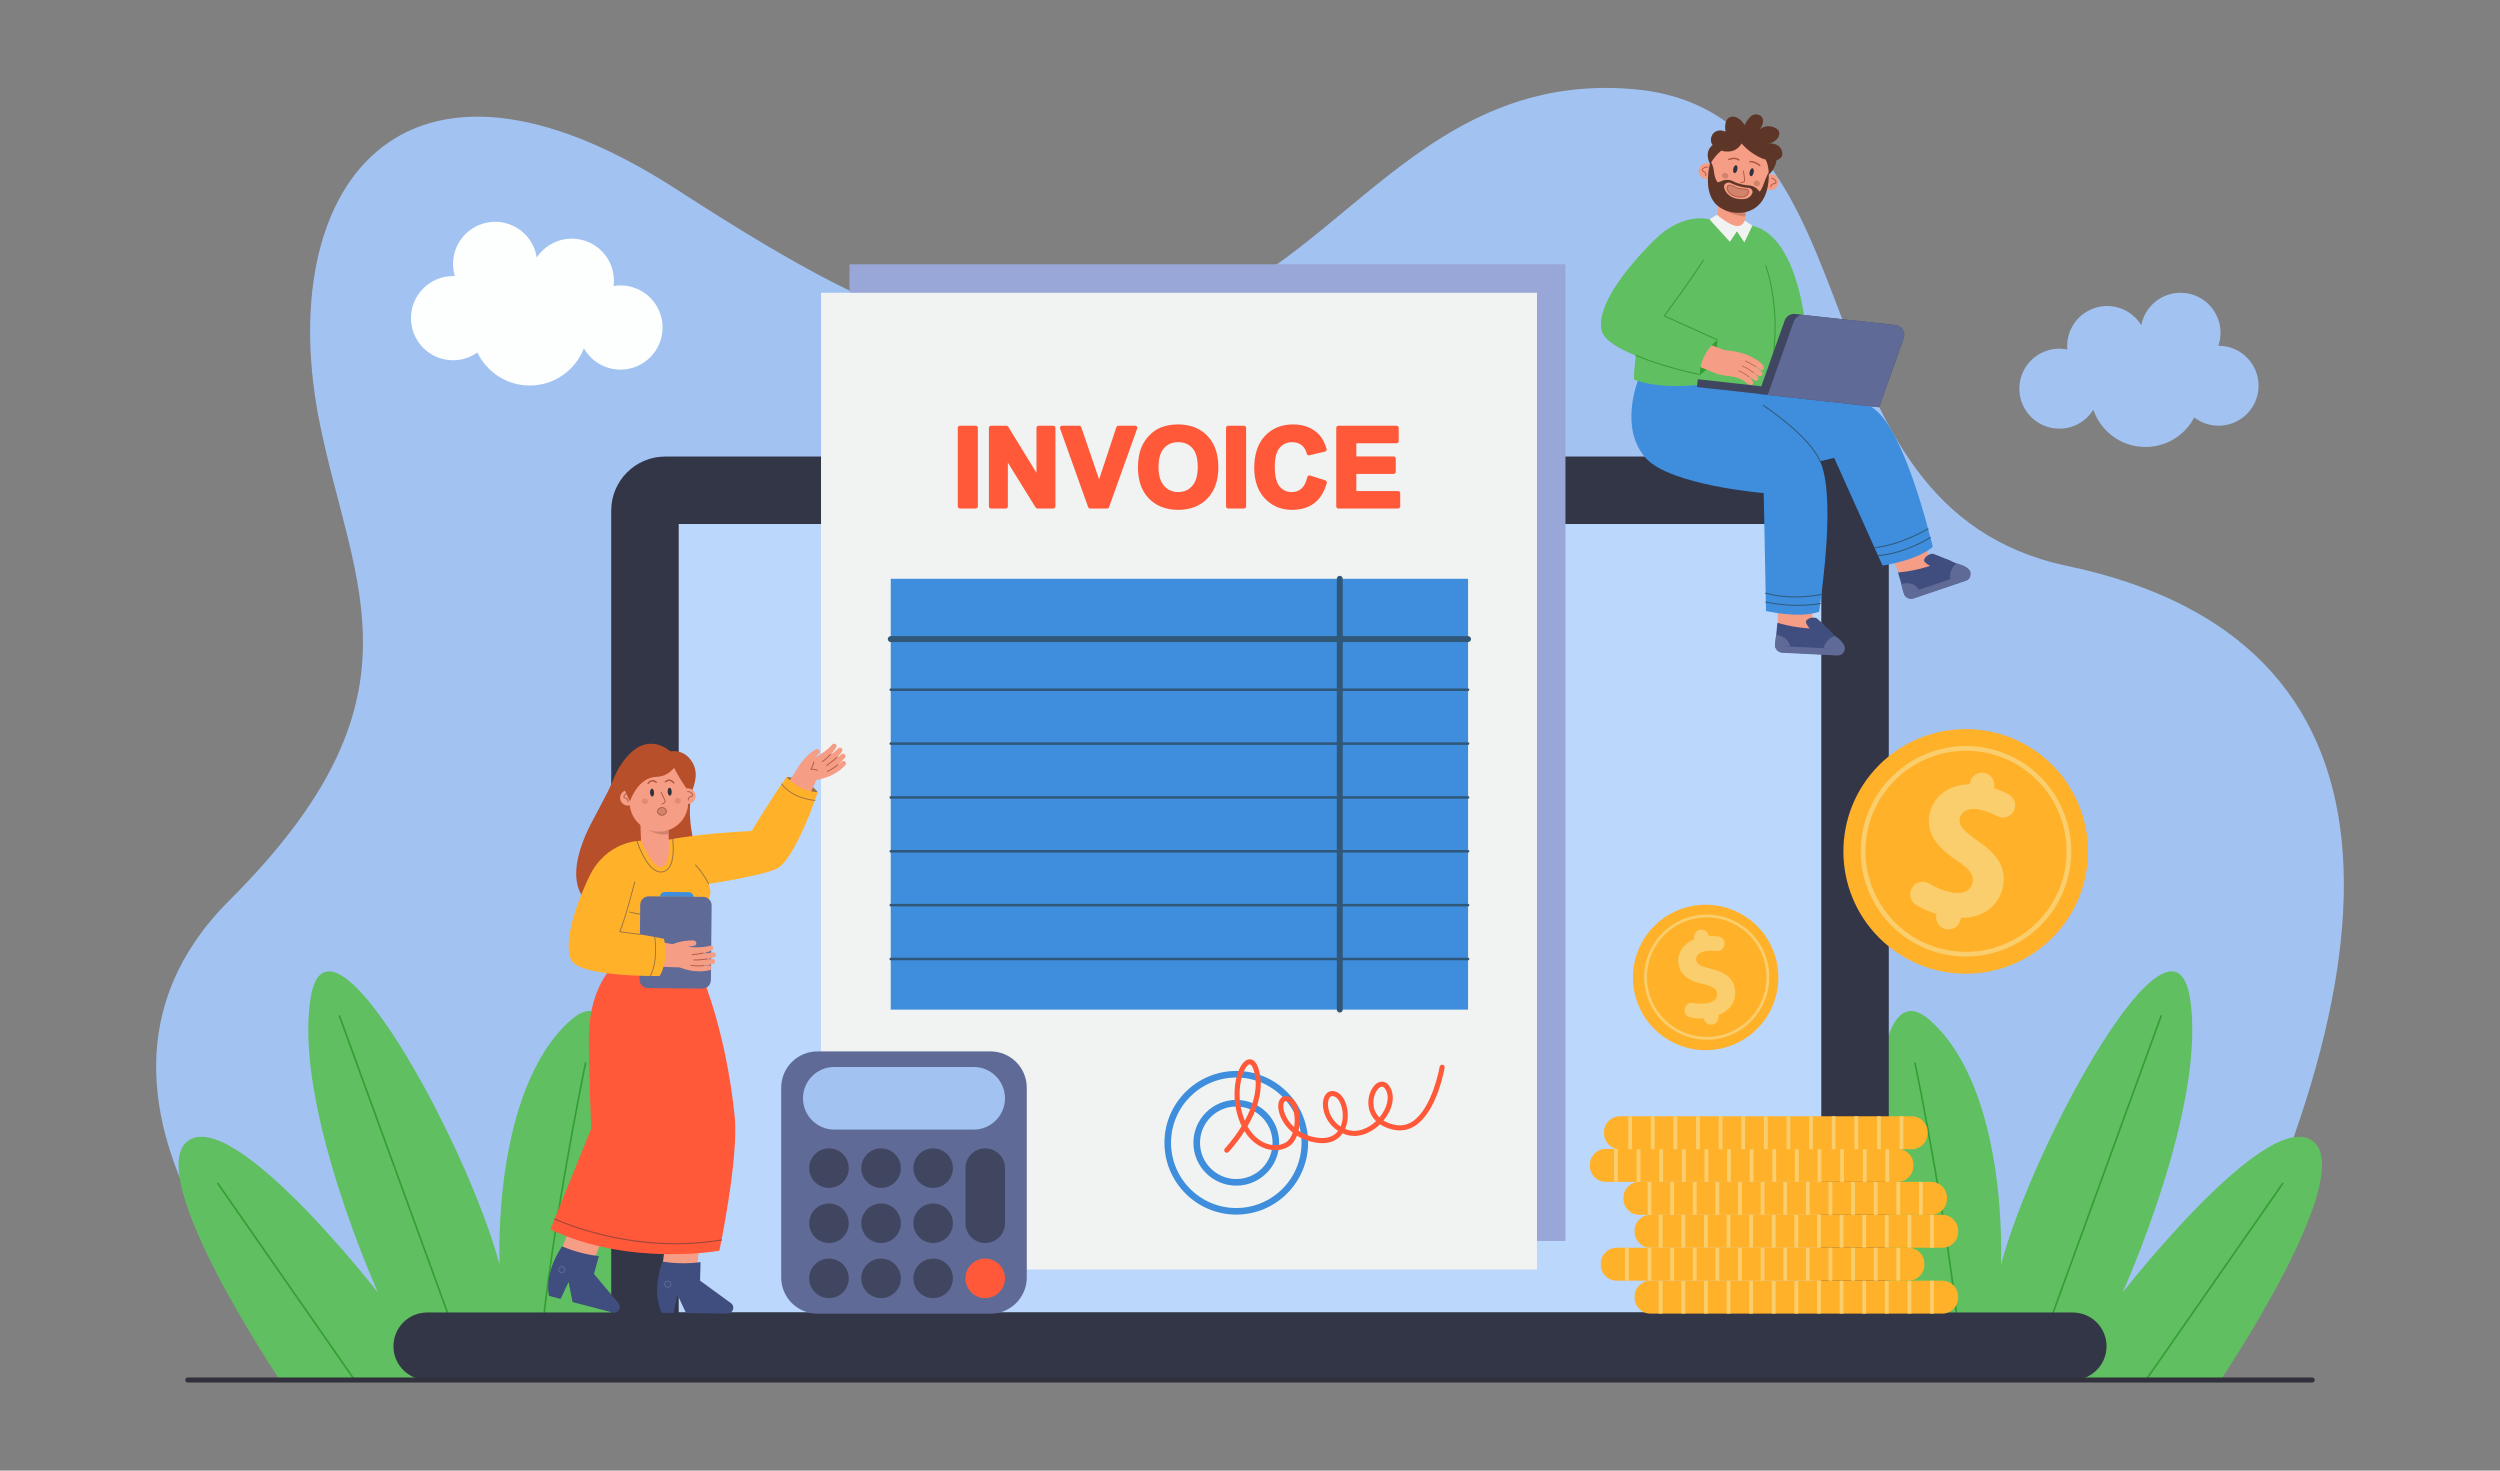 <?xml version="1.0" encoding="utf-8"?>
<!-- Generator: Adobe Illustrator 27.5.0, SVG Export Plug-In . SVG Version: 6.00 Build 0)  -->
<svg xmlns="http://www.w3.org/2000/svg" xmlns:xlink="http://www.w3.org/1999/xlink" version="1.1" id="Ñëîé_1" x="0px" y="0px" viewBox="0 0 3400 2000" style="enable-;background-color:transparent;" xml:space="preserve">
<rect x="0" y="0" width="3400" height="2000" fill="#808080" stroke="none"/>
<rect id="_x31_4" style="fill:none;" width="3400" height="2000" fill="none"/>
<g>
	<path id="_x31_3" style="fill:#A2C3F2;" d="M444.432,1878.749c0,0-417.528-369.904-132.504-654.2   C585.996,951.18,480.987,800.323,435.372,578.204C369.686,258.352,543.164,13.339,921.398,258.352   c336.328,217.867,418.26,218.667,652.176,175.89c233.916-42.777,343.582-338.413,646.641-313.128   c346.843,28.938,208.695,568.08,591.173,648.559c473.391,99.608,468.861,529.029,159.92,1105.649L444.432,1878.749z"/>
	<g id="_x31_2">
		<path style="fill:#60BF60;" d="M382.071,1878.987c0,0-188.77-279.833-126.735-327.122    c62.035-47.289,258.819,206.206,258.819,206.206s-115.836-255.895-91.577-401.692c24.259-145.797,211.747,195.908,256.908,363.553    c0,0-11.393-236.186,96.451-332.31c107.844-96.124,68.285,386.253,68.285,386.253s67.723-277.679,141.299-291.021    c73.577-13.342-22.061,393.954-22.061,393.954L382.071,1878.987z"/>
		<path style="fill:#339E33;" d="M483.984,1880.417c-0.357,0-0.709-0.169-0.929-0.486l-187.77-269.883    c-0.356-0.512-0.23-1.217,0.282-1.573c0.512-0.358,1.217-0.232,1.574,0.282l187.77,269.883c0.357,0.512,0.23,1.217-0.282,1.574    C484.432,1880.351,484.207,1880.417,483.984,1880.417z"/>
		<path style="fill:#339E33;" d="M642.368,1879.143c-0.462,0-0.896-0.285-1.063-0.745l-180.72-496.324    c-0.214-0.586,0.089-1.235,0.676-1.449c0.586-0.211,1.236,0.088,1.449,0.676l180.72,496.325c0.214,0.587-0.089,1.235-0.676,1.449    C642.627,1879.12,642.496,1879.143,642.368,1879.143z"/>
		<path style="fill:#339E33;" d="M731.128,1878.81c-0.027,0-0.054-0.001-0.081-0.003c-0.623-0.043-1.093-0.585-1.049-1.207    c12.714-180.366,64.711-429.464,65.234-431.958c0.128-0.611,0.73-0.995,1.339-0.875c0.611,0.128,1.003,0.728,0.874,1.34    c-0.523,2.493-52.488,251.442-65.191,431.652C732.213,1878.355,731.716,1878.81,731.128,1878.81z"/>
		<path style="fill:#5AA85A;" d="M880.1,1878.81c-0.078,0-0.156-0.008-0.235-0.025c-0.611-0.128-1.002-0.728-0.873-1.339    c17.026-80.841,91.054-339.732,91.8-342.338c0.172-0.601,0.795-0.948,1.398-0.776c0.601,0.172,0.948,0.798,0.776,1.399    c-0.745,2.605-74.751,261.418-91.761,342.181C881.094,1878.445,880.623,1878.81,880.1,1878.81z"/>
	</g>
	<g id="_x31_1">
		<path style="fill:#60BF60;" d="M3018.714,1878.987c0,0,188.77-279.833,126.735-327.122    c-62.035-47.289-258.819,206.206-258.819,206.206s115.836-255.895,91.577-401.692    c-24.259-145.797-211.748,195.908-256.908,363.553c0,0,11.393-236.186-96.451-332.31    c-107.844-96.124-68.285,386.253-68.285,386.253s-67.722-277.679-141.299-291.021c-73.577-13.342,22.061,393.954,22.061,393.954    L3018.714,1878.987z"/>
		<path style="fill:#339E33;" d="M2916.802,1880.417c-0.223,0-0.448-0.066-0.645-0.203c-0.513-0.357-0.64-1.061-0.282-1.574    l187.769-269.883c0.356-0.514,1.063-0.64,1.574-0.282c0.513,0.356,0.64,1.061,0.282,1.573l-187.77,269.883    C2917.511,1880.248,2917.159,1880.417,2916.802,1880.417z"/>
		<path style="fill:#339E33;" d="M2758.417,1879.143c-0.128,0-0.259-0.023-0.387-0.068c-0.586-0.214-0.889-0.863-0.676-1.45    l180.72-496.324c0.214-0.586,0.862-0.89,1.45-0.676c0.586,0.214,0.889,0.863,0.676,1.449l-180.72,496.324    C2759.313,1878.858,2758.879,1879.143,2758.417,1879.143z"/>
		<path style="fill:#339E33;" d="M2669.658,1878.81c-0.589,0-1.085-0.456-1.127-1.052c-12.704-180.21-64.668-429.159-65.192-431.652    c-0.128-0.612,0.263-1.211,0.875-1.34c0.614-0.124,1.21,0.263,1.34,0.875c0.523,2.495,52.519,251.593,65.234,431.958    c0.044,0.622-0.426,1.164-1.049,1.207C2669.711,1878.81,2669.685,1878.81,2669.658,1878.81z"/>
		<path style="fill:#5AA85A;" d="M2520.685,1878.81c-0.524,0-0.994-0.366-1.105-0.898c-17.01-80.763-91.015-339.577-91.761-342.181    c-0.172-0.601,0.176-1.227,0.776-1.399c0.6-0.172,1.227,0.175,1.399,0.776c0.746,2.606,74.773,261.497,91.799,342.338    c0.129,0.611-0.262,1.211-0.873,1.339C2520.84,1878.802,2520.762,1878.81,2520.685,1878.81z"/>
	</g>
	<g id="_x31_0">
		<path style="fill:#333647;" d="M831.244,1876.787V694.464c0-40.637,32.943-73.58,73.58-73.58h1590.353    c40.637,0,73.58,32.943,73.58,73.58v1182.323H831.244z"/>
		<rect x="923.044" y="712.683" style="fill:#BBD8FC;" width="1553.912" height="1072.304"/>
		<path style="fill:#333647;" d="M2819.01,1876.787H580.99c-25.35,0-45.9-20.55-45.9-45.9v0c0-25.35,20.55-45.9,45.9-45.9H2819.01    c25.35,0,45.9,20.55,45.9,45.9v0C2864.909,1856.237,2844.359,1876.787,2819.01,1876.787z"/>
	</g>
	<g id="_x39_">
		<rect x="1155.344" y="359.421" style="fill:#99A7D8;" width="973.678" height="1328.272"/>
		<rect x="1116.591" y="398.175" style="fill:#F1F3F2;" width="973.678" height="1328.272"/>
		<path style="fill:#3E8EDD;" d="M1681.341,1651.863c-53.865,0-97.687-43.822-97.687-97.687s43.822-97.687,97.687-97.687    s97.687,43.822,97.687,97.687S1735.205,1651.863,1681.341,1651.863z M1681.341,1465.452c-48.923,0-88.725,39.802-88.725,88.725    c0,48.922,39.802,88.724,88.725,88.724c48.923,0,88.724-39.802,88.724-88.724    C1770.065,1505.254,1730.264,1465.452,1681.341,1465.452z"/>
		<rect x="1211.392" y="787.136" style="fill:#3E8EDD;" width="785.184" height="585.958"/>
		<path style="fill:#305777;" d="M1996.576,873.186h-785.185c-2.218,0-4.016-1.798-4.016-4.016c0-2.218,1.798-4.016,4.016-4.016    h785.185c2.218,0,4.017,1.798,4.017,4.016C2000.593,871.388,1998.794,873.186,1996.576,873.186z"/>
		<path style="fill:#305777;" d="M1996.576,939.741h-785.185c-0.951,0-1.721-0.771-1.721-1.721c0-0.951,0.771-1.721,1.721-1.721    h785.185c0.95,0,1.722,0.77,1.722,1.721C1998.298,938.971,1997.526,939.741,1996.576,939.741z"/>
		<path style="fill:#305777;" d="M1996.576,1012.986h-785.185c-0.951,0-1.721-0.772-1.721-1.722c0-0.95,0.771-1.722,1.721-1.722    h785.185c0.95,0,1.722,0.771,1.722,1.722C1998.298,1012.215,1997.526,1012.986,1996.576,1012.986z"/>
		<path style="fill:#305777;" d="M1996.576,1305.966h-785.185c-0.951,0-1.721-0.771-1.721-1.722s0.771-1.722,1.721-1.722h785.185    c0.95,0,1.722,0.771,1.722,1.722S1997.526,1305.966,1996.576,1305.966z"/>
		<path style="fill:#305777;" d="M1996.576,1232.721h-785.185c-0.951,0-1.721-0.771-1.721-1.722s0.771-1.722,1.721-1.722h785.185    c0.95,0,1.722,0.771,1.722,1.722S1997.526,1232.721,1996.576,1232.721z"/>
		<path style="fill:#305777;" d="M1996.576,1159.476h-785.185c-0.951,0-1.721-0.771-1.721-1.722s0.771-1.722,1.721-1.722h785.185    c0.95,0,1.722,0.771,1.722,1.722S1997.526,1159.476,1996.576,1159.476z"/>
		<path style="fill:#305777;" d="M1996.576,1086.231h-785.185c-0.951,0-1.721-0.771-1.721-1.722s0.771-1.722,1.721-1.722h785.185    c0.95,0,1.722,0.771,1.722,1.722S1997.526,1086.231,1996.576,1086.231z"/>
		<path style="fill:#305777;" d="M1822.099,1377.11c-2.218,0-4.017-1.799-4.017-4.017V787.136c0-2.218,1.799-4.016,4.017-4.016    s4.017,1.798,4.017,4.016v585.958C1826.115,1375.312,1824.316,1377.11,1822.099,1377.11z"/>
		<path style="fill:#FF593A;" d="M1327.005,579.017h-21.569c-1.584,0-2.869,1.284-2.869,2.869V688.71    c0,1.585,1.284,2.869,2.869,2.869h21.569c1.585,0,2.869-1.284,2.869-2.869V581.886    C1329.873,580.301,1328.589,579.017,1327.005,579.017z"/>
		<path style="fill:#FF593A;" d="M1432.518,579.017h-20.039c-1.584,0-2.869,1.284-2.869,2.869v61.167l-38.406-62.666    c-0.521-0.851-1.448-1.37-2.446-1.37h-20.986c-1.585,0-2.869,1.284-2.869,2.869V688.71c0,1.585,1.284,2.869,2.869,2.869h20.039    c1.584,0,2.869-1.284,2.869-2.869v-59.566l37.756,61.074c0.523,0.846,1.446,1.36,2.44,1.36h21.642    c1.584,0,2.869-1.284,2.869-2.869V581.886C1435.386,580.301,1434.102,579.017,1432.518,579.017z"/>
		<path style="fill:#FF593A;" d="M1543.861,579.017h-22.881c-1.237,0-2.335,0.793-2.724,1.968l-23.481,70.965l-24.275-70.993    c-0.397-1.16-1.488-1.94-2.715-1.94h-23.39c-0.933,0-1.808,0.454-2.345,1.216c-0.537,0.763-0.67,1.739-0.356,2.618l38.183,106.825    c0.408,1.141,1.489,1.903,2.701,1.903h23.026c1.211,0,2.292-0.761,2.701-1.902l38.256-106.825    c0.315-0.879,0.182-1.856-0.355-2.619C1545.669,579.471,1544.794,579.017,1543.861,579.017z"/>
		<path style="fill:#FF593A;" d="M1602.155,577.195c-9.041,0-17.164,1.498-24.131,4.448c-5.341,2.229-10.307,5.683-14.761,10.266    c-4.419,4.547-7.954,9.754-10.514,15.489c-3.401,7.715-5.126,17.323-5.126,28.555c0,17.693,5.003,31.836,14.87,42.036    c9.892,10.226,23.334,15.411,39.954,15.411c16.427,0,29.773-5.211,39.667-15.489c9.864-10.247,14.865-24.536,14.865-42.468    c0-18.079-5.04-32.455-14.98-42.728C1632.033,582.417,1618.627,577.195,1602.155,577.195z M1628.944,634.933    c0,11.604-2.538,20.34-7.545,25.965c-4.99,5.604-11.213,8.329-19.026,8.329c-7.817,0-14.078-2.75-19.14-8.408    c-5.075-5.67-7.649-14.281-7.649-25.595c0-11.506,2.501-20.143,7.433-25.67c4.916-5.508,11.247-8.186,19.356-8.186    c8.107,0,14.402,2.641,19.245,8.075C1626.479,614.899,1628.944,623.475,1628.944,634.933z"/>
		<path style="fill:#FF593A;" d="M1691.855,579.017h-21.569c-1.584,0-2.869,1.284-2.869,2.869V688.71    c0,1.585,1.284,2.869,2.869,2.869h21.569c1.585,0,2.869-1.284,2.869-2.869V581.886    C1694.724,580.301,1693.44,579.017,1691.855,579.017z"/>
		<path style="fill:#FF593A;" d="M1802.535,653.331l-20.913-6.631c-0.764-0.241-1.594-0.154-2.29,0.244    c-0.696,0.397-1.194,1.067-1.373,1.848c-1.652,7.189-4.341,12.467-7.993,15.688c-3.62,3.194-7.838,4.747-12.894,4.747    c-6.952,0-12.434-2.481-16.757-7.585c-4.384-5.171-6.607-14.255-6.607-27c0-11.958,2.252-20.617,6.695-25.737    c4.399-5.071,9.994-7.537,17.106-7.537c5.109,0,9.302,1.368,12.818,4.18c3.519,2.815,5.776,6.581,6.901,11.514    c0.17,0.747,0.633,1.394,1.283,1.799c0.651,0.404,1.437,0.531,2.181,0.353l21.35-5.1c0.76-0.182,1.414-0.666,1.809-1.341    c0.395-0.675,0.498-1.482,0.284-2.233c-2.562-9.016-6.507-16.075-11.718-20.974c-8.673-8.209-20.05-12.372-33.815-12.372    c-15.72,0-28.61,5.271-38.313,15.667c-9.651,10.34-14.544,24.936-14.544,43.383c0,17.487,4.872,31.522,14.48,41.717    c9.653,10.245,22.123,15.439,37.064,15.439c12.052,0,22.185-3.052,30.116-9.072c7.936-6.022,13.664-15.275,17.027-27.502    C1804.842,655.34,1804.004,653.797,1802.535,653.331z"/>
		<path style="fill:#FF593A;" d="M1901.424,667.843h-56.81v-23.337h50.762c1.584,0,2.869-1.284,2.869-2.869v-17.999    c0-1.585-1.284-2.869-2.869-2.869h-50.762v-17.944h54.77c1.584,0,2.869-1.284,2.869-2.869v-18.071    c0-1.585-1.284-2.869-2.869-2.869h-79.207c-1.584,0-2.869,1.284-2.869,2.869V688.71c0,1.585,1.284,2.869,2.869,2.869h81.248    c1.585,0,2.869-1.284,2.869-2.869v-17.999C1904.293,669.127,1903.009,667.843,1901.424,667.843z"/>
		<path style="fill:#3E8EDD;" d="M1681.341,1612.483c-32.151,0-58.307-26.156-58.307-58.307c0-32.151,26.156-58.308,58.307-58.308    c32.151,0,58.308,26.156,58.308,58.308C1739.648,1586.327,1713.492,1612.483,1681.341,1612.483z M1681.341,1504.869    c-27.188,0-49.307,22.119-49.307,49.308c0,27.188,22.119,49.307,49.307,49.307c27.188,0,49.308-22.119,49.308-49.307    C1730.648,1526.988,1708.529,1504.869,1681.341,1504.869z"/>
		<path style="fill:#FF593A;" d="M1668.341,1567.752c-0.854,0-1.709-0.315-2.376-0.952c-1.375-1.312-1.427-3.491-0.115-4.866    c0.236-0.248,11.844-12.572,22.784-30.479c-2.916-5.977-5.449-13.07-7.306-21.482c-6.264-28.378,0.771-57.239,11.272-66.391    c4.313-3.761,8.13-3.149,10.021-2.449c5.57,2.061,9.378,9.821,11.316,23.067c3.519,24.044-6.231,48.577-17.35,67.617    c7.607,13.654,17.248,19.816,23.489,22.529c9.925,4.312,20.595,4.081,28.548-0.617c4.385-2.591,7.554-7.466,9.557-13.333    c-8.73-7.064-14.438-15.72-17.35-23.657c-3.477-9.478-3.196-18.213,0.73-22.798c2.323-2.713,5.696-3.785,9.488-3.028    c7.883,1.577,13.636,9.736,15.783,22.387c1.296,7.635,1.107,16.391-0.771,24.386c6.507,4.428,14.612,7.882,24.411,9.457    c15.761,2.531,24.502-2.712,29.342-9.098c-12.562-8.018-18.697-20.57-20.231-30.801c-1.382-9.219,0.764-17.304,5.601-21.102    c3.386-2.659,7.794-3.082,12.415-1.192c12.129,4.962,18.776,26.816,13.678,44.969c-0.428,1.524-1.052,3.382-1.946,5.388    c0.48,0.206,0.97,0.405,1.466,0.597c15.207,5.86,30.46-1.607,40.604-11.17c-8.754-8.455-10.325-18.653-10.476-24.029    c-0.38-13.566,6.57-26.686,15.493-29.245c2.556-0.731,9.03-1.512,14.04,7.024c7.261,12.373,3.761,30.13-8.892,45.446    c3.774,2.326,8.554,4.303,14.596,5.675c9.149,2.08,17.362,0.564,25.112-4.628c26.92-18.032,36.557-73.573,36.651-74.132    c0.316-1.874,2.089-3.137,3.966-2.823c1.875,0.315,3.139,2.091,2.823,3.965c-0.403,2.4-10.218,59.013-39.601,78.705    c-9.281,6.22-19.537,8.109-30.478,5.628c-7.453-1.693-13.271-4.245-17.813-7.252c-11.704,11.351-29.941,20.416-48.504,13.26    c-0.813-0.313-1.609-0.645-2.385-0.991c-5.699,8.139-16.462,15.836-36.554,12.604c-10.021-1.61-18.475-5.009-25.436-9.41    c-2.543,6.48-6.436,11.947-11.819,15.128c-9.844,5.819-22.851,6.194-34.794,1.004c-6.61-2.873-16.573-9.096-24.811-22.197    c-10.409,16.272-20.761,27.25-21.69,28.224C1670.155,1567.395,1669.249,1567.752,1668.341,1567.752z M1748.737,1497.56    c-1.05,0-1.588,0.44-1.946,0.86c-1.86,2.171-2.284,8.346,0.504,15.947c2.257,6.152,6.454,12.801,12.739,18.554    c1.014-6.1,1.004-12.619,0.011-18.47c-1.596-9.397-5.56-15.83-10.345-16.787C1749.338,1497.592,1749.02,1497.56,1748.737,1497.56z     M1812.057,1490.663c-1.483,0-2.28,0.626-2.621,0.894c-2.806,2.202-4.028,8.097-3.043,14.666    c1.282,8.551,6.397,19.035,16.854,25.838c0.595-1.398,1.052-2.756,1.402-4.005c4.448-15.836-1.592-33.435-9.657-36.733    C1813.803,1490.835,1812.835,1490.663,1812.057,1490.663z M1699.67,1447.491c-0.716,0-1.57,0.429-2.547,1.28    c-7.793,6.792-15.014,32.796-9.072,59.716c1.303,5.903,2.953,11.086,4.833,15.634c9.522-17.377,17.214-38.605,14.24-58.926    c-2.218-15.151-6.13-17.324-6.892-17.606C1700.056,1447.524,1699.868,1447.491,1699.67,1447.491z M1879.453,1477.895    c-0.502,0-0.893,0.112-1.137,0.182c-5.215,1.496-10.818,11.408-10.51,22.435c0.146,5.182,1.685,12.804,8.304,19.211    c10.737-12.909,14.122-28.021,8.41-37.755C1882.51,1478.541,1880.659,1477.895,1879.453,1477.895z"/>
	</g>
	<g id="_x38_">
		<path style="fill:#FDFFFE;" d="M843.843,388.179c-3.19,0-6.315,0.273-9.363,0.775c0.291-2.339,0.458-4.717,0.458-7.135    c0-31.614-25.628-57.242-57.242-57.242c-19.93,0-37.473,10.191-47.724,25.639c-4.193-27.482-27.93-48.536-56.584-48.536    c-31.614,0-57.242,25.628-57.242,57.242c0,5.774,0.863,11.344,2.453,16.598c-0.814-0.034-1.631-0.062-2.453-0.062    c-31.614,0-57.242,25.628-57.242,57.242c0,31.614,25.628,57.242,57.242,57.242c12.343,0,23.763-3.92,33.112-10.564    c12.69,26.558,39.798,44.909,71.195,44.909c33.589,0,62.254-21.007,73.624-50.591c9.849,17.295,28.437,28.967,49.764,28.967    c31.614,0,57.242-25.628,57.242-57.242S875.457,388.179,843.843,388.179z"/>
		<path style="fill:#A2C3F2;" d="M2802.709,474.257c3.028,0.114,5.984,0.484,8.86,1.068c-0.193-2.231-0.268-4.494-0.182-6.789    c1.124-30.008,26.362-53.423,56.37-52.299c18.917,0.709,35.207,11.005,44.388,26.034c4.958-25.937,28.237-45.078,55.436-44.059    c30.008,1.124,53.423,26.362,52.299,56.37c-0.205,5.48-1.223,10.737-2.919,15.668c0.774-0.004,1.55-0.001,2.331,0.028    c30.008,1.124,53.423,26.362,52.299,56.37c-1.124,30.008-26.362,53.423-56.37,52.299c-11.716-0.439-22.417-4.565-31.054-11.205    c-12.99,24.758-39.373,41.213-69.176,40.096c-31.882-1.194-58.345-22.154-68.085-50.64c-9.963,16.067-28.023,26.484-48.266,25.726    c-30.008-1.124-53.423-26.362-52.299-56.37C2747.463,496.548,2772.701,473.133,2802.709,474.257z"/>
	</g>
	<g id="_x37_">
		<path style="fill:#F69D85;" d="M2613.567,807.81c2.077-0.298,4.628-1.532,6.643-2.417c11.944-5.25,17.99-16.683,12.741-28.626    l-89.009-202.52c-3.899-8.872-12.821-14.462-22.506-14.101l-158.914,5.921c-13.042,0.485-23.212,11.448-22.727,24.486    c0.485,13.038,11.448,23.213,24.486,22.727l142.868-5.323l82.549,187.82C2594.062,805.706,2603.331,809.279,2613.567,807.81z"/>
		<path style="fill:#3E8EDD;" d="M2299.344,520.186c0,0,9.53,92.59,55.938,110.271c46.408,17.682,139.197-7.815,139.197-7.815    l65.763,146.509c0,0,46.02-6.372,68.381-25.421c-7.652-30.099-39.539-156.827-79.14-187.169    c-29.685-22.743-90.646-22.35-142.477-28.912C2372.393,523.269,2299.344,520.186,2299.344,520.186z"/>
		<path style="fill:#404660;" d="M2651.774,772.379l3.293,11.484c0.286,0.999,0.714,1.927,1.27,2.76c0,0,0,0.001,0,0.001    c0.587,0.884,1.304,1.657,2.134,2.303l15.313-8.674C2669.281,768.339,2654.95,771.511,2651.774,772.379z"/>
		<path style="fill:#404D7F;" d="M2590.662,809.354c0.715,1.076,1.608,1.991,2.623,2.715c2.521,1.802,5.798,2.428,8.914,1.376    l71.21-24.177c3.546-1.2,5.541-4.161,5.96-7.351c0.134-0.971,0.116-1.967-0.053-2.944c-0.5-2.93-2.334-5.668-5.531-7.051    l-12.878-5.568l-13.841-5.984c-31.232,16.222-65.757,18.135-65.757,18.135l4.529,15.806l3.471,12.103    C2589.616,807.489,2590.075,808.474,2590.662,809.354z"/>
		<path style="fill:#404D7F;" d="M2654.799,763.713c0,0-19.559-8.573-25.105-10.324c-5.546-1.751-15.257,6.128-12.492,10.245    c2.765,4.118,12.885,8.676,12.885,8.676L2654.799,763.713z"/>
		<path style="fill:#606A97;" d="M2673.616,789.881l-71.211,24.177c-4.527,1.528-9.578-0.26-12.283-4.348    c-0.11-0.167-0.137-0.376-0.073-0.565c0.064-0.19,0.213-0.339,0.402-0.404l0,0l88.654-30.38c0.179-0.061,0.376-0.041,0.54,0.056    c0.163,0.096,0.275,0.26,0.308,0.447c0.69,4.026-0.988,9.18-6.298,11.003C2673.642,789.872,2673.629,789.876,2673.616,789.881z"/>
		<path style="fill:#606A97;" d="M2660.893,766.239c0,0,17.774,3.502,19.047,12.51l-27.43,9.099    C2652.509,787.848,2649.804,774.721,2660.893,766.239z"/>
		<path style="fill:#606A97;" d="M2585.837,794.31c0,0,15.643-5.713,24.044,7.773l-19.759,7.627    C2590.122,809.71,2587.028,802.886,2585.837,794.31z"/>
		<path style="fill:#F69D85;" d="M2436.417,886.056c2.041,0.488,5.037,0.303,7.236,0.222c13.038-0.481,22.739-8.913,22.258-21.951    l-8.153-221.067c-0.357-9.685-6.593-18.168-15.729-21.4l-149.921-53.031c-12.303-4.35-25.798,2.093-30.148,14.393    c-4.351,12.3,2.093,25.798,14.393,30.148l134.784,47.677l7.561,205.022C2419.097,876.907,2426.36,883.651,2436.417,886.056z"/>
		<path style="fill:#3E8EDD;" d="M2228.156,516.098c0,0-27.239,66.067,10.554,107.343c33.537,36.628,159.96,47.177,159.96,47.177    l3.071,160.332c0,0,44.509,10.541,72.313,1.069c3.974-30.801,23.474-164.006-0.371-207.827    c-13.267-24.381-76.708-80.361-117.475-97.72L2228.156,516.098z"/>
		<path style="fill:#404D7F;" d="M2414.592,879.046c0.268,1.264,0.761,2.443,1.439,3.491c1.68,2.604,4.496,4.393,7.78,4.563    l75.109,3.753c3.739,0.191,6.684-1.827,8.249-4.639c0.482-0.853,0.832-1.786,1.035-2.756c0.615-2.908-0.082-6.129-2.545-8.593    l-9.922-9.92l-10.663-10.662c-35.011,3.577-67.814-7.362-67.814-7.362l-1.611,16.362l-1.231,12.53    C2414.307,876.927,2414.37,878.012,2414.592,879.046z"/>
		<path style="fill:#404D7F;" d="M2491.031,860.24c0,0-15.025-15.175-19.536-18.846c-4.511-3.671-16.442,0.077-15.388,4.924    c1.053,4.846,8.783,12.812,8.783,12.812L2491.031,860.24z"/>
		<path style="fill:#606A97;" d="M2413.969,878.931c-0.007,0.164-0.005,0.246-0.005,0.246c1.009,4.802,5.041,8.316,9.813,8.572    l31.348,1.568l43.764,2.182l0.036,0.004c1.834,0.084,3.43-0.301,4.784-1.01c2.809-1.436,4.562-4.214,5.129-6.905    c0.036-0.188-0.01-0.375-0.123-0.523c-0.096-0.137-0.243-0.224-0.405-0.248l-0.072-0.007l-1.852-0.086l-26.3-1.24l-20.79-0.978    l-5.283-0.25l-19.337-0.911l-0.027-0.003l-11.075-0.522l-8.951-0.419c-0.045-0.004-0.091,0-0.138,0.014    c-0.148,0.022-0.282,0.092-0.385,0.209C2414.026,878.709,2413.98,878.814,2413.969,878.931z"/>
		<path style="fill:#606A97;" d="M2495.736,864.944c0,0,15.234,9.803,13.1,18.646l-28.853-1.645    C2479.982,881.945,2482.302,868.745,2495.736,864.944z"/>
		<path style="fill:#606A97;" d="M2415.648,863.282c0,0,16.442,1.848,19.025,16.062l-20.713-0.166    C2413.959,879.179,2413.934,873.374,2415.648,863.282z"/>
		<path style="fill:#60BF60;" d="M2383.191,306.971c0,0-26.211,137.088-8.009,176.038c15.311,32.761,149.265,59.423,149.265,59.423    s-4.333-17.892,4.818-43.58c0,0-33.489-27.107-73.31-48.917C2455.956,449.935,2447.266,321.932,2383.191,306.971z"/>
		
			<rect x="2324.901" y="266.46" transform="matrix(0.11 -0.994 0.994 0.11 1812.278 2595.088)" style="fill:#F69D85;" width="60.304" height="38.47"/>
		<path style="fill:#D1836B;" d="M2343.066,284.366c15.194,9.936,30.389,9.929,30.389,9.929l1.284-11.61L2343.066,284.366z"/>
		<path style="fill:#F69D85;" d="M2327.386,525.326l2.32,0.257c35.317,3.905,67.112-21.56,71.017-56.877l0.213-56.152    c3.905-35.317-10.947-108.874-46.264-112.779l-2.32-0.257c-35.317-3.905-67.113,21.56-71.017,56.876l-10.826,97.914    C2266.605,489.626,2292.07,521.421,2327.386,525.326z"/>
		<path style="fill:#60BF60;" d="M2383.191,306.971c0,0-30.354,22.643-58.3-8.653c0,0-37.644,6.517-60.875,55.939    c-42.412,90.227-41.903,161.559-41.903,161.559s25.433,13.649,88.316,7.634c50.743-4.854,96.577,4.2,96.577,4.2    s7.337-53.37,8.506-110.992C2416.584,363.765,2401.63,334.311,2383.191,306.971z"/>
		<path style="fill:#F1F3F2;" d="M2334.995,292.093c0,0,16.844,14.221,26.596,15.299c8.798,0.973,11.256-7.598,11.256-7.598    l10.345,7.177l-10.85,22.711l-10.128-15.081l-9.633,14.287l-27.689-30.57L2334.995,292.093z"/>
		<path style="fill:#F69D85;" d="M2310.261,231.023c-0.917,5.863,3.093,11.359,8.956,12.276c5.863,0.917,11.359-3.093,12.277-8.956    c0.917-5.863-3.093-11.359-8.956-12.276C2316.674,221.15,2311.178,225.159,2310.261,231.023z"/>
		<path style="fill:#AF5945;" d="M2319.469,239.514c0.034,0.016,0.07,0.029,0.107,0.038c0.337,0.086,0.679-0.118,0.765-0.455    c1.016-3.992-1.467-5.425-3.111-6.374c-0.736-0.424-1.431-0.825-1.549-1.273c-0.065-0.248,0.028-0.589,0.277-1.012    c1.959-3.328,6.37-2.467,6.557-2.429c0.34,0.07,0.673-0.149,0.743-0.489c0.07-0.34-0.149-0.673-0.487-0.743    c-0.223-0.047-5.477-1.089-7.898,3.023c-0.432,0.734-0.566,1.378-0.409,1.972c0.251,0.955,1.167,1.483,2.136,2.043    c1.623,0.936,3.301,1.904,2.52,4.973C2319.046,239.086,2319.198,239.389,2319.469,239.514z"/>
		<path style="fill:#F69D85;" d="M2397.58,246.057c-0.917,5.863,3.093,11.359,8.956,12.276s11.36-3.093,12.276-8.956    c0.917-5.863-3.093-11.359-8.956-12.276C2403.993,236.184,2398.497,240.193,2397.58,246.057z"/>
		<path style="fill:#AF5945;" d="M2408.116,254.778c0.066,0.03,0.138,0.049,0.214,0.055c0.347,0.027,0.649-0.232,0.676-0.579    c0.244-3.157,2.145-3.535,3.982-3.902c1.098-0.219,2.134-0.425,2.679-1.249c0.338-0.511,0.418-1.165,0.244-1.999    c-0.973-4.671-6.284-5.369-6.511-5.396c-0.344-0.042-0.657,0.203-0.7,0.548c-0.042,0.344,0.203,0.659,0.547,0.701    c0.189,0.024,4.643,0.622,5.431,4.404c0.1,0.481,0.079,0.833-0.062,1.048c-0.256,0.386-1.043,0.543-1.876,0.709    c-1.861,0.371-4.672,0.931-4.99,5.039C2407.729,254.427,2407.883,254.671,2408.116,254.778z"/>
		<path style="fill:#F69D85;" d="M2356.947,286.252L2356.947,286.252c22.072,3.452,42.763-11.643,46.215-33.715l3.244-20.745    c3.452-22.072-11.643-42.763-33.715-46.215l0,0c-22.072-3.452-42.763,11.643-46.214,33.715l-3.244,20.745    C2319.78,262.109,2334.875,282.801,2356.947,286.252z"/>
		<path style="fill:#D1836B;" d="M2348.953,254.772c-0.301,2.405,0.896,5.899,4.236,8.812c4.533,3.953,14.396,5.685,19.246,3.802    c2.605-1.012,4.528-3.042,5.335-4.979c0.689-1.669,0.551-3.271-0.689-4.096c-2.688-1.785-10.97-0.848-16.058-3.379    c-5.477-2.726-9.477-4.194-11.216-2.243C2349.353,253.197,2349.055,253.915,2348.953,254.772z"/>
		<path style="fill:none;" d="M2348.953,254.772c11.075,7.037,27.041,7.592,28.818,7.635c0.689-1.669,0.551-3.271-0.689-4.096    c-2.688-1.785-10.97-0.848-16.058-3.379c-5.477-2.726-9.477-4.194-11.216-2.243    C2349.353,253.197,2349.055,253.915,2348.953,254.772z"/>
		<path style="fill:#AF5945;" d="M2352.775,264.057c-3.734-3.257-4.746-6.971-4.448-9.362c0.118-0.98,0.468-1.819,1.011-2.425    c1.983-2.224,6.051-0.846,11.966,2.098c2.621,1.31,6.204,1.659,9.363,1.971c2.889,0.286,5.384,0.533,6.763,1.447    c1.416,0.942,1.77,2.805,0.921,4.862c-0.955,2.291-3.134,4.331-5.688,5.323c-4.093,1.589-11.047,0.758-16.097-1.556    C2355.105,265.747,2353.802,264.953,2352.775,264.057z M2370.544,257.592c-3.267-0.323-6.968-0.689-9.8-2.097    c-4.534-2.254-8.935-4.104-10.467-2.387c-0.371,0.414-0.613,1.015-0.699,1.737l-0.001,0.003c-0.247,1.975,0.659,5.323,4.025,8.259    c4.208,3.67,13.771,5.566,18.605,3.69c2.685-1.043,4.334-3.077,4.981-4.632c0.23-0.557,0.877-2.445-0.455-3.331    c-0.121-0.081-0.259-0.155-0.41-0.225C2375.079,258.041,2372.869,257.822,2370.544,257.592z"/>
		<path style="fill:#D1836B;" d="M2342.091,237.752c-0.668,2.053,0.615,4.311,2.865,5.043c2.25,0.732,4.616-0.34,5.284-2.393    c0.668-2.053-0.615-4.311-2.865-5.043C2345.125,234.627,2342.759,235.698,2342.091,237.752z"/>
		<path style="fill:#D1836B;" d="M2385.15,248.196c-0.668,2.053,0.615,4.311,2.865,5.043c2.25,0.732,4.616-0.339,5.284-2.393    c0.668-2.053-0.615-4.311-2.865-5.043C2388.184,245.071,2385.818,246.142,2385.15,248.196z"/>
		<path style="fill:#5E3628;" d="M2346.763,178.982c0,0-3.109-14.132,4.705-18.939c7.973-4.904,17.487,3.436,21.183,9.959    c0,0,2.695-5.882,7.479-10.93c8.337-8.796,26.674-0.364,12.434,17.765c0,0,7.039-8.72,20.518-3.562s4.791,20.239-7.566,21.694    c0,0,15.149-1.447,18.171,11.374c1.434,6.085-1.824,9.904-7.382,11.361c-0.952,4.898-3.62,14.059-10.762,19.599    c0,0,0.125-12.43-4.274-20.263c-2.85-0.773-5.775-1.876-8.656-3.33c-16.308-8.234-24.025-18.631-24.025-18.631    s-4.238,8.478-13.734,10.482c-4.743,1.001-9.647,0.694-14.112-0.732l0.179,0.245c0,0-8.622,6.012-15.09,18.331    c0,0-9.458-16.157,3.348-26.129C2322.842,189.696,2329.506,172.089,2346.763,178.982z"/>
		<path style="fill:#AF5945;" d="M2366.981,248.922c0.089,0.041,0.188,0.061,0.292,0.056c0.59-0.029,5.774-0.359,6.009-3.053    c0.198-2.275-1.485-12.905-1.556-13.357c-0.054-0.343-0.377-0.577-0.72-0.522c-0.343,0.054-0.577,0.377-0.523,0.72    c0.482,3.032,1.699,11.288,1.546,13.049c-0.11,1.264-3.293,1.829-4.817,1.905c-0.347,0.017-0.615,0.313-0.597,0.66    C2366.626,248.623,2366.774,248.827,2366.981,248.922z"/>
		<path style="fill:#30313C;" d="M2385.012,234.82c-0.647,2.947-2.39,5.068-3.893,4.738c-1.502-0.33-2.195-2.987-1.548-5.933    c0.648-2.947,2.391-5.068,3.893-4.738C2384.966,229.217,2385.659,231.874,2385.012,234.82z"/>
		<path style="fill:#30313C;" d="M2362.746,230.665c-0.647,2.947-2.39,5.068-3.893,4.738c-1.502-0.33-2.195-2.986-1.547-5.933    c0.647-2.947,2.39-5.068,3.892-4.738C2362.7,225.062,2363.393,227.718,2362.746,230.665z"/>
		<path style="fill:#AF5945;" d="M2379.683,220.827c0.145,0.066,0.307,0.101,0.477,0.095c6.7-0.239,12.167,4.752,12.221,4.803    c0.428,0.395,1.096,0.37,1.493-0.057c0.396-0.428,0.371-1.096-0.057-1.493c-0.249-0.23-6.17-5.633-13.732-5.364    c-0.583,0.021-1.039,0.51-1.018,1.093C2379.082,220.316,2379.332,220.665,2379.683,220.827z"/>
		<path style="fill:#AF5945;" d="M2350.764,217.78c0.247,0.113,0.539,0.132,0.813,0.028c8.284-3.133,12.448,0.427,12.489,0.464    c0.437,0.384,1.104,0.345,1.491-0.092c0.386-0.437,0.345-1.104-0.092-1.491c-0.206-0.183-5.171-4.436-14.635-0.857    c-0.546,0.206-0.821,0.816-0.615,1.361C2350.318,217.464,2350.52,217.668,2350.764,217.78z"/>
		<path style="fill:#339E33;" d="M2335.537,462.217c0,0,1.888,31.637-23.552,47.161    C2311.984,509.378,2304.073,472.356,2335.537,462.217z"/>
		<path style="fill:#5E3628;" d="M2330.714,231.615c-0.663-6.116-4.238-12.323-4.238-12.323s-12.349,39.776,7.814,59.061    c14.98,14.327,47.904,17.438,62.875-6.158c10.313-16.253,8.254-38.314,8.254-38.314s-2.653,6.01-4.636,10.439    c-1.961,4.38-3.103,10.568-7.489,16.347l-4.053-4.172c-3.098-2.516-6.876-4.148-10.861-4.369c-0.03-0.002-0.06-0.003-0.09-0.005    c-4.769-0.243-12.956-1.335-21.102-5.564c-1.507-0.782-3.11-1.333-4.759-1.663c-2.878-0.575-5.86-0.334-8.695,0.424l-7.296,2.758    C2336.438,248.076,2332.249,245.772,2330.714,231.615z M2349.425,248.413c1.361-0.408,2.821-0.232,4.099,0.386    c11.198,5.416,20.115,6.566,24.473,6.767c2.803,0.129,5.269,2.211,5.462,5.011c0.056,0.808-0.064,1.669-0.466,2.546    c-2.273,4.962-7.762,9.79-21.599,6.944c-13.032-2.679-17.765-13.897-16.505-17.844    C2345.6,249.998,2347.715,248.925,2349.425,248.413z"/>
		<path style="fill:#F69D85;" d="M2204.376,457.939l131.205,50.297c8.609,3.3,18.263-1.004,21.563-9.612    c3.3-8.609-1.004-18.263-9.612-21.563l-110.29-42.28l70.769-91.958c5.623-7.306,4.258-17.788-3.049-23.41    c-7.307-5.624-17.788-4.259-23.411,3.048l-84.429,109.709c-3.216,4.178-4.268,9.63-2.839,14.705    C2195.711,451.95,2199.454,456.052,2204.376,457.939z"/>
		<path style="fill:#F69D85;" d="M2325.261,504.261c0,0,11.819,6.511,27.212,7.245c14.418,0.687,19.413-2.863,23.909-7.257    c4.496-4.395-15.482-21.092-24.901-22.898C2342.062,479.545,2330.271,490.892,2325.261,504.261z"/>
		<path style="fill:#F69D85;" d="M2351.472,511.447c7.492,0.652,14.605,2.806,20.864,7.015c2.817,1.895,7.563,8.046,11.354,3.974    c4.741-5.906-21.779-22.603-26.95-24.676C2343.649,490.098,2338.471,511.434,2351.472,511.447z"/>
		<path style="fill:#F69D85;" d="M2358.236,507.039c7.298,0.271,14.519,2.729,21.032,6.076c3.682,1.17,8.221,7.556,11.707,3.111    c3.131-4.913-10.783-12.663-14.292-15.272c-5.295-3.115-11.037-5.767-17.121-7.023    C2350.994,493.105,2349.664,506.133,2358.236,507.039z"/>
		<path style="fill:#F69D85;" d="M2359.747,500.947c11.262-0.298,22.776,3.252,31.761,10.149c3.305,2.53,7.513-2.358,4.555-5.246    c-3.422-3.656-7.434-6.916-11.732-9.535c-7.519-4.427-15.918-7.591-24.632-8.572    C2350.23,487.047,2350.27,501.711,2359.747,500.947z"/>
		<path style="fill:#F69D85;" d="M2348.733,489.407c11.834-0.358,24.086,1.488,34.832,6.56c3.547,1.705,6.85,3.857,9.798,6.454    c1.441,1.348,3.731,1.24,5.024-0.256c4.795-6.628-17.754-17.961-22.88-19.807c-8.76-3.356-19.55-5.411-28.913-6.043    C2337.182,476.038,2339.356,490.448,2348.733,489.407z"/>
		<path style="fill:#AF5945;" d="M2378.418,513.056c0.141,0.018,0.288-0.031,0.392-0.143c0.171-0.184,0.159-0.472-0.025-0.643    c-0.053-0.049-5.414-4.948-14.023-8.429c-0.233-0.093-0.498,0.018-0.593,0.251c-0.094,0.233,0.019,0.498,0.251,0.593    c8.447,3.415,13.695,8.206,13.747,8.254C2378.239,513.006,2378.328,513.044,2378.418,513.056z"/>
		<path style="fill:#AF5945;" d="M2384.946,507.334c0.151,0.019,0.308-0.038,0.411-0.165c0.158-0.195,0.128-0.482-0.067-0.64    c-0.062-0.05-6.287-5.056-15.597-9.301c-0.23-0.103-0.499-0.003-0.603,0.225c-0.104,0.229-0.003,0.499,0.225,0.603    c9.199,4.195,15.341,9.131,15.402,9.18C2384.785,507.291,2384.865,507.324,2384.946,507.334z"/>
		<path style="fill:#AF5945;" d="M2387.911,499.104c0.169,0.021,0.342-0.053,0.44-0.206c0.136-0.211,0.074-0.493-0.137-0.629    c-0.074-0.048-7.551-4.834-14.578-7.792c-0.232-0.098-0.499,0.012-0.596,0.243c-0.098,0.232,0.011,0.499,0.243,0.596    c6.955,2.928,14.365,7.671,14.438,7.719C2387.781,499.074,2387.846,499.096,2387.911,499.104z"/>
		<path style="fill:#60BF60;" d="M2324.891,298.318c0,0-35.9-10.867-75.169,28.288c-39.269,39.155-79.396,90.704-71.431,123.139    c8.314,33.857,133.693,59.633,133.693,59.633s-2.622-24.942,23.552-47.161l-72.046-32.533    C2263.491,429.685,2350.186,330.561,2324.891,298.318z"/>
		<path style="fill:#305777;" d="M2475.141,627.918c0.106,0.01,0.217-0.004,0.322-0.047c0.348-0.142,0.515-0.54,0.373-0.888    c-14.306-34.969-76.918-75.892-77.549-76.302c-0.315-0.204-0.737-0.115-0.942,0.2c-0.205,0.315-0.115,0.737,0.2,0.942    c0.627,0.407,62.885,41.101,77.03,75.675C2474.675,627.741,2474.898,627.894,2475.141,627.918z"/>
		<path style="fill:#305777;" d="M2554.066,756.22c0.036,0.003,0.072,0.004,0.109,0.001c35.707-2.262,71.203-24.373,71.557-24.596    c0.318-0.2,0.414-0.62,0.214-0.939c-0.201-0.318-0.622-0.415-0.939-0.214c-0.352,0.221-35.563,22.15-70.918,24.39    c-0.375,0.024-0.66,0.347-0.636,0.722C2553.474,755.924,2553.74,756.188,2554.066,756.22z"/>
		<path style="fill:#305777;" d="M2549.264,745.522c0.046,0.004,0.092,0.004,0.139-0.001c36.996-3.978,72.793-25.624,73.151-25.843    c0.321-0.196,0.422-0.615,0.226-0.936c-0.197-0.321-0.615-0.421-0.936-0.226c-0.355,0.216-35.9,21.706-72.587,25.651    c-0.374,0.04-0.644,0.375-0.604,0.749C2548.689,745.245,2548.949,745.492,2549.264,745.522z"/>
		<path style="fill:#305777;" d="M2424.221,822.933c30.066,2.877,51.197-1.43,51.456-1.485c0.368-0.077,0.604-0.438,0.526-0.806    c-0.077-0.367-0.438-0.605-0.806-0.526c-0.319,0.067-32.386,6.591-73.751-1.951c-0.361-0.089-0.728,0.161-0.804,0.528    c-0.076,0.369,0.161,0.729,0.529,0.804C2409.386,821.154,2417.059,822.248,2424.221,822.933z"/>
		<path style="fill:#305777;" d="M2425.176,811.777c27.872,2.668,51.398-2.622,51.698-2.691c0.366-0.085,0.595-0.451,0.51-0.817    c-0.084-0.367-0.45-0.593-0.816-0.511c-0.381,0.087-38.537,8.658-75.105-1.711c-0.359-0.105-0.738,0.107-0.841,0.469    c-0.103,0.361,0.108,0.738,0.47,0.84C2409.181,809.652,2417.352,811.029,2425.176,811.777z"/>
		<path style="fill:#339E33;" d="M2335.472,462.895c0.282,0.027,0.562-0.125,0.685-0.397c0.155-0.343,0.002-0.746-0.34-0.901    l-71.28-32.187c4.583-6.254,39.403-53.881,52.901-75.547c0.199-0.319,0.102-0.739-0.218-0.938    c-0.318-0.197-0.739-0.101-0.938,0.218c-14.363,23.053-52.952,75.61-53.34,76.138c-0.121,0.166-0.162,0.377-0.11,0.576    c0.052,0.198,0.191,0.363,0.378,0.448l72.046,32.533C2335.326,462.87,2335.399,462.888,2335.472,462.895z"/>
		<path style="fill:#339E33;" d="M2412.08,480.593c0.368,0.035,0.698-0.23,0.741-0.599c8.056-68.906-10.457-118.142-10.645-118.631    c-0.135-0.351-0.529-0.525-0.88-0.391c-0.351,0.135-0.526,0.529-0.391,0.879c0.187,0.486,18.578,49.431,10.563,117.985    c-0.043,0.374,0.224,0.712,0.597,0.755C2412.071,480.592,2412.076,480.592,2412.08,480.593z"/>
		<path style="fill:#404660;" d="M2391.734,535.771l163.896,18.121l33.349-93.985c2.893-8.148-2.57-16.857-11.158-17.807    l-136.522-15.094c-6.184-0.684-12.027,2.975-14.109,8.841l-33.622,94.755L2391.734,535.771z"/>
		<path style="fill:#606A97;" d="M2404.085,537.137l151.545,16.755l33.349-93.985c2.893-8.148-2.57-16.857-11.158-17.807    l-124.171-13.729c-6.184-0.684-12.026,2.975-14.109,8.842L2404.085,537.137z"/>
		
			<rect x="2348.613" y="480.147" transform="matrix(0.11 -0.994 0.994 0.11 1572.233 2808.09)" style="fill:#404660;" width="10.677" height="92.153"/>
		<path style="fill:#339E33;" d="M2311.92,510.056c0.346,0.033,0.667-0.203,0.733-0.551c0.07-0.37-0.172-0.726-0.542-0.796    c-0.452-0.086-45.745-8.791-87.3-26.026c-0.346-0.142-0.746,0.02-0.89,0.368c-0.144,0.347,0.02,0.746,0.368,0.889    c41.688,17.291,87.114,26.02,87.568,26.107C2311.878,510.051,2311.899,510.054,2311.92,510.056z"/>
	</g>
	<g id="_x36_">
		<path style="fill:#997243;" d="M1069.74,1056.684c0,0,26.18,0.217,42.487,20.678    C1112.227,1077.362,1086.284,1083.851,1069.74,1056.684z"/>
		<path style="fill:#B74F2A;" d="M861.084,1021.23c0,0-16.109,11.073-27.087,39.181c-7.948,20.35-28.354,54.016-36.85,73.597    c-34.328,79.112-4.326,120.506,101.058,117.324c49.784-1.503,61.054-39.991,52.919-73.778c-8.09-33.6-18.048-66.016-9.774-102.986    c0,0-8.108-32.881-27.545-39.016C894.367,1029.416,861.084,1021.23,861.084,1021.23z"/>
		
			<rect x="871.091" y="1095.885" transform="matrix(0.999 -0.037 0.037 0.999 -40.729 33.44)" style="fill:#F69D85;" width="37.817" height="59.281"/>
		<path style="fill:#D1836B;" d="M881.877,1128.396c0,0,11.984,8.995,27.365,5.886l-0.758-20.623L881.877,1128.396z"/>
		<path style="fill:#F69D85;" d="M898.167,1130.996L898.167,1130.996c21.933-1.101,38.822-19.774,37.72-41.707l-1.035-20.615    c-1.101-21.933-19.774-38.821-41.707-37.72l0,0c-21.933,1.101-38.821,19.774-37.72,41.707l1.035,20.615    C857.561,1115.209,876.234,1132.097,898.167,1130.996z"/>
		<path style="fill:#F69D85;" d="M892.279,1370.233c34.905-1.282,86.445-12.729,71.1-60.147    c-7.88-24.351-17.823-57.303-12.354-101.631c4.277-34.666-23.848-69.377-59.37-69.183l-2.293,0.084    c-34.044,1.794-49.521,36.38-44.651,70.968c6.277,44.579-2.992,76.081-11.476,98.872    C809.975,1371.673,892.279,1370.233,892.279,1370.233z"/>
		<path style="fill:#F69D85;" d="M902.299,1174.183c-1.702-12.784,7.282-24.527,20.067-26.229l104.598-13.922l57.457-88.605    c4.008-6.195,12.067-8.658,18.954-5.467c7.542,3.494,10.823,12.44,7.328,19.982l-49.632,107.118    c-2.862,6.055-8.698,10.705-15.831,11.655l-116.712,15.535C915.744,1195.952,904,1186.967,902.299,1174.183z"/>
		<path style="fill:#30313C;" d="M889.531,1077.773c0.147,2.962-0.957,5.424-2.467,5.5c-1.51,0.075-2.854-2.265-3.001-5.228    c-0.147-2.962,0.958-5.424,2.468-5.5C888.04,1072.47,889.384,1074.811,889.531,1077.773z"/>
		<path style="fill:#FFB12A;" d="M909.528,1142.027c0,0,41.566-8.852,112.662-11.822c0,0,29.226-48.416,47.55-73.521    c0,0,16.104,19.32,42.487,20.678c0,0-31.237,94.011-57.423,104.801s-101.564,21.474-101.564,21.474L909.528,1142.027z"/>
		<path style="fill:#30313C;" d="M913.509,1076.58c0.147,2.962-0.957,5.424-2.468,5.5s-2.854-2.266-3.001-5.228    c-0.147-2.962,0.958-5.424,2.468-5.499C912.018,1071.278,913.362,1073.618,913.509,1076.58z"/>
		<path style="fill:#E58A76;" d="M872.928,1089.216c-0.231,2.11,1.456,4.026,3.768,4.279c2.312,0.253,4.374-1.252,4.605-3.362    c0.231-2.11-1.456-4.026-3.768-4.279C875.221,1085.601,873.159,1087.106,872.928,1089.216z"/>
		<path style="fill:#E58A76;" d="M917.684,1088.719c-0.231,2.11,1.456,4.026,3.768,4.279c2.312,0.253,4.374-1.252,4.606-3.362    c0.231-2.11-1.456-4.026-3.768-4.279C919.977,1085.104,917.915,1086.609,917.684,1088.719z"/>
		<path style="fill:#FFB12A;" d="M909.528,1142.027c0,0,19.015,3.513,38.49,30.904c5.339,7.509,17.637,27.633,18.079,39.652    c0.48,13.067-12.578,20.974-11.708,44.637c0.862,23.461,18.579,37.879,8.99,52.866c-5.64,8.816-93.144,23.762-130.865,1.372    c-20.986-12.457,13.42-40.653,3.015-104.986c-7.924-48.994,18.983-57.839,36.182-63.055c0,0,14.742,36.915,27.719,35.774    C912.754,1178.019,909.528,1142.027,909.528,1142.027z"/>
		<path style="fill:#F69D85;" d="M843.386,1085.552c0.292,5.826,5.253,10.313,11.079,10.02c5.826-0.293,10.313-5.253,10.02-11.079    c-0.292-5.826-5.253-10.313-11.079-10.02C847.58,1074.765,843.094,1079.725,843.386,1085.552z"/>
		<path style="fill:#B74F2A;" d="M908.478,1022.622c0,0,18.253-6.235,30.975,10.86c11.128,14.953,6.598,31.384-0.212,46.688    C939.241,1080.169,913.825,1046.827,908.478,1022.622z"/>
		<path style="fill:#F69D85;" d="M925.006,1083.209c0.293,5.826,5.253,10.312,11.079,10.02c5.826-0.292,10.313-5.253,10.02-11.079    c-0.293-5.826-5.253-10.313-11.079-10.02C929.2,1072.423,924.714,1077.383,925.006,1083.209z"/>
		<path style="fill:#D1836B;" d="M894.259,1103.523c0.021,2.885,2.743,5.204,6.081,5.179c3.332-0.027,6.019-2.386,5.998-5.271    c-0.005-0.652-0.151-1.283-0.41-1.855c-0.881-1.963-3.09-3.346-5.671-3.325c-2.254,0.016-4.212,1.104-5.239,2.702    C894.526,1101.714,894.255,1102.588,894.259,1103.523z"/>
		<path style="fill:none;" d="M895.019,1100.954c7.099,3.125,10.908,0.629,10.908,0.629l0.002-0.006    c-0.881-1.963-3.09-3.346-5.671-3.325C898.004,1098.267,896.046,1099.356,895.019,1100.954z"/>
		<path style="fill:#AF5945;" d="M936.08,1088.84c0.299-0.06,0.515-0.332,0.496-0.644c-0.189-3.107,1.61-3.733,3.349-4.338    c1.039-0.361,2.02-0.703,2.44-1.579c0.26-0.544,0.25-1.192-0.033-1.979c-1.58-4.416-6.845-4.377-7.069-4.373    c-0.341,0.002-0.613,0.286-0.607,0.628c0.005,0.341,0.286,0.614,0.627,0.609c0.187-0.003,4.605-0.022,5.884,3.553    c0.162,0.455,0.19,0.801,0.081,1.029c-0.197,0.411-0.941,0.67-1.73,0.944c-1.762,0.613-4.424,1.539-4.178,5.582    c0.021,0.341,0.314,0.601,0.655,0.58C936.025,1088.849,936.053,1088.845,936.08,1088.84z"/>
		<path style="fill:#AF5945;" d="M854.328,1091.095c0.262-0.052,0.469-0.271,0.495-0.55c0.373-4.033-2.26-5.042-4.001-5.71    c-0.78-0.299-1.516-0.581-1.7-0.998c-0.102-0.231-0.064-0.576,0.112-1.026c1.398-3.549,5.946-3.369,5.992-3.367    c0.34,0.017,0.631-0.247,0.648-0.588c0.017-0.341-0.247-0.631-0.588-0.648c-0.223-0.011-5.485-0.215-7.203,4.15    c-0.307,0.779-0.337,1.425-0.094,1.977c0.391,0.889,1.362,1.261,2.389,1.655c1.72,0.659,3.498,1.341,3.212,4.44    c-0.031,0.34,0.219,0.641,0.559,0.673C854.211,1091.11,854.271,1091.107,854.328,1091.095z"/>
		<path style="fill:#B74F2A;" d="M922.742,1034.289c0,0-8.224,21.678-29.928,22.209c-25.487,0.624-35.959,33.055-35.959,33.055    s-14.737-24.438-10.501-41.951C856.046,1007.534,897.424,997.613,922.742,1034.289z"/>
		<path style="fill:#AF5945;" d="M916.555,1065.767c0.133-0.026,0.263-0.08,0.382-0.161c0.472-0.323,0.594-0.967,0.272-1.44    c-0.099-0.146-2.475-3.576-6.261-4.068c-2.243-0.291-4.459,0.497-6.587,2.342c-0.433,0.376-0.48,1.031-0.104,1.465    c0.375,0.433,1.031,0.479,1.464,0.104c1.656-1.437,3.321-2.06,4.946-1.854c2.857,0.364,4.807,3.154,4.826,3.182    C915.737,1065.689,916.16,1065.846,916.555,1065.767z"/>
		<path style="fill:#AF5945;" d="M892.651,1064.99c0.18-0.036,0.353-0.12,0.498-0.254c0.42-0.388,0.449-1.041,0.063-1.462    c-0.096-0.105-2.403-2.583-5.794-2.494c-2.406,0.063-4.683,1.378-6.765,3.909c-0.364,0.443-0.301,1.097,0.142,1.462    c0.443,0.364,1.096,0.301,1.461-0.142c1.677-2.038,3.428-3.1,5.197-3.152c2.437-0.074,4.213,1.803,4.23,1.822    C891.939,1064.952,892.308,1065.058,892.651,1064.99z"/>
		<path style="fill:#AF5945;" d="M900.326,1094.201c0.031-0.006,0.062-0.015,0.093-0.026c0.545-0.201,5.311-2.035,4.74-4.631    c-0.483-2.193-5.187-11.669-5.387-12.071c-0.152-0.307-0.523-0.43-0.829-0.278c-0.306,0.152-0.43,0.523-0.279,0.829    c1.344,2.703,4.913,10.089,5.286,11.786c0.269,1.221-2.55,2.686-3.958,3.204c-0.321,0.118-0.485,0.474-0.367,0.794    C899.731,1094.098,900.032,1094.26,900.326,1094.201z"/>
		<path style="fill:#DBBFB2;" d="M944.081,1240.787c9.546-1.908,15.159-6.992,15.459-7.269c0.251-0.232,0.267-0.622,0.035-0.873    c-0.232-0.251-0.625-0.266-0.874-0.036c-0.091,0.084-9.313,8.41-23.958,7.598c-0.336-0.02-0.633,0.242-0.652,0.583    c-0.019,0.341,0.242,0.633,0.583,0.652C938.126,1241.634,941.274,1241.348,944.081,1240.787z"/>
		<path style="fill:#997243;" d="M892.674,1243.282c1.044-0.209,1.61-0.364,1.64-0.372c0.329-0.093,0.52-0.435,0.427-0.763    c-0.093-0.329-0.435-0.518-0.763-0.427c-0.155,0.045-15.939,4.345-37.51-1.96c-0.329-0.096-0.672,0.092-0.767,0.42    c-0.096,0.328,0.092,0.672,0.42,0.768C874.024,1246.18,888.04,1244.209,892.674,1243.282z"/>
		<path style="fill:#F69D85;" d="M1084.157,1050.205c0,0,8.819-14.433,22.028-18.976s19.43-3.337,24.426-0.139    c4.996,3.198-10.988,22.805-19.565,26.385C1102.469,1061.055,1091.177,1061.678,1084.157,1050.205z"/>
		<path style="fill:#F69D85;" d="M1083.401,1047.073l0.41-0.825c0.132-0.264,0.231-0.441,0.333-0.629    c0.104-0.193,0.207-0.375,0.308-0.549c0.204-0.354,0.407-0.711,0.615-1.049c0.41-0.689,0.833-1.356,1.259-2.019    c0.424-0.665,0.87-1.307,1.304-1.959l1.355-1.91c1.84-2.516,3.822-4.917,5.931-7.203c2.092-2.297,4.37-4.441,6.767-6.436    l1.819-1.471l1.904-1.375l0.951-0.681l0.997-0.628l1.988-1.245c1.492-0.936,3.484-0.673,4.675,0.699    c1.316,1.516,1.153,3.812-0.364,5.128l-0.217,0.189l-1.526,1.324l-0.76,0.656l-0.722,0.712l-1.436,1.415l-0.934,1.03    c0.538-0.262,1.076-0.543,1.617-0.821c1.164-0.613,2.321-1.26,3.47-1.931c2.298-1.342,4.538-2.807,6.713-4.361    c1.102-0.765,2.147-1.591,3.217-2.403l1.553-1.269l0.777-0.639l0.749-0.665c2.044-1.742,3.899-3.658,5.733-5.62l0.107-0.116    c1.083-1.16,2.875-1.415,4.255-0.522c1.55,1.002,1.993,3.071,0.991,4.62c-1.607,2.485-3.285,4.957-5.167,7.247l-0.693,0.874    l-0.721,0.845l-0.508,0.591c0.164-0.114,0.327-0.227,0.491-0.34l1.632-1.208l0.818-0.608l0.79-0.635    c2.153-1.66,4.128-3.501,6.085-5.386l0.11-0.107c1.144-1.104,2.95-1.264,4.281-0.297c1.493,1.084,1.825,3.173,0.741,4.667    c-1.753,2.415-3.575,4.815-5.589,7.024l-0.708,0.806l0.562-0.353l1.678-1.185l0.843-0.597l0.797-0.643l1.604-1.292l0.203-0.164    c1.241-1.002,3.059-0.994,4.296,0.095c1.382,1.217,1.515,3.324,0.298,4.706l-1.557,1.767l-0.785,0.885l-0.83,0.833l-1.673,1.664    l-1.751,1.57c-0.939,0.816-1.903,1.604-2.881,2.374l1.453-0.945l1.03-0.671l0.965-0.747l1.948-1.499l0.249-0.192    c1.291-0.995,3.15-0.917,4.353,0.253c1.318,1.282,1.347,3.39,0.064,4.708l-1.973,2.027l-0.995,1.016l-1.062,0.934l-2.143,1.865    l-2.263,1.706c-0.382,0.279-0.752,0.581-1.145,0.842l-1.183,0.776c-0.796,0.505-1.573,1.061-2.392,1.526l-2.461,1.406    c-0.823,0.47-1.677,0.859-2.518,1.293c-3.388,1.665-6.896,3.086-10.496,4.244l-2.72,0.82c-0.919,0.24-1.83,0.507-2.761,0.723    c-0.928,0.224-1.863,0.44-2.816,0.627c-0.469,0.102-0.962,0.184-1.448,0.272c-0.239,0.045-0.492,0.086-0.753,0.124    c-0.254,0.039-0.5,0.079-0.853,0.118l-0.819,0.091c-0.449,0.046-0.91,0.045-1.376-0.008c-3.497-0.396-6.01-3.553-5.614-7.049    c0.396-3.497,3.553-6.01,7.05-5.614c0.079,0.009,0.25,0.008,0.42,0.006c-0.257-0.632-0.423-1.314-0.465-2.033    c-0.043-0.723,0.042-1.422,0.225-2.083c-0.094-0.212-0.177-0.431-0.249-0.656c-2.963,0.306-5.83-1.501-6.753-4.453    c-0.08-0.255-0.138-0.512-0.184-0.769c-1.215,1.885-2.35,3.823-3.38,5.811l-0.905,1.811c-0.281,0.61-0.578,1.215-0.846,1.826    c-0.27,0.611-0.537,1.219-0.78,1.826c-0.129,0.305-0.24,0.602-0.355,0.899c-0.06,0.151-0.113,0.296-0.161,0.433    c-0.051,0.141-0.106,0.292-0.121,0.36c-0.11,0.494-0.287,1.015-0.522,1.488c-1.571,3.161-5.407,4.449-8.568,2.878    C1083.119,1054.069,1081.83,1050.234,1083.401,1047.073z"/>
		<path style="fill:#AF5945;" d="M1125.273,1049.667c0.04-0.008,0.079-0.02,0.119-0.036c7.843-3.287,14.279-9.06,14.344-9.118    c0.254-0.229,0.273-0.62,0.045-0.874c-0.23-0.253-0.62-0.272-0.874-0.044c-0.063,0.057-6.35,5.692-13.993,8.895    c-0.315,0.132-0.463,0.494-0.332,0.81C1124.698,1049.576,1124.99,1049.724,1125.273,1049.667z"/>
		<path style="fill:#AF5945;" d="M1124.193,1041.655c0.075-0.015,0.148-0.044,0.215-0.087c8.484-5.493,14.265-11.344,14.322-11.403    c0.24-0.244,0.236-0.635-0.008-0.875c-0.245-0.239-0.636-0.235-0.875,0.008c-0.056,0.057-5.748,5.815-14.111,11.231    c-0.287,0.186-0.369,0.569-0.183,0.856C1123.694,1041.603,1123.952,1041.703,1124.193,1041.655z"/>
		<path style="fill:#AF5945;" d="M1118.332,1036.571c0.078-0.016,0.153-0.046,0.223-0.093c5.253-3.521,10.981-9.668,11.223-9.928    c0.232-0.25,0.217-0.642-0.033-0.874c-0.251-0.232-0.64-0.219-0.875,0.033c-0.058,0.062-5.873,6.302-11.005,9.741    c-0.284,0.19-0.36,0.575-0.169,0.858C1117.84,1036.522,1118.094,1036.618,1118.332,1036.571z"/>
		<path style="fill:#AF5945;" d="M1111.62,1048.125c0.185-0.037,0.351-0.158,0.438-0.342c0.146-0.309,0.014-0.678-0.295-0.824    c-2.633-1.246-6.051-1.446-7.882-1.452c2.623-3.89,3.495-8.96,3.534-9.193c0.056-0.337-0.171-0.656-0.508-0.712    c-0.335-0.057-0.655,0.17-0.712,0.508c-0.01,0.059-1.027,5.957-4.041,9.654c-0.155,0.191-0.183,0.455-0.071,0.674    c0.112,0.219,0.344,0.35,0.59,0.334c0.051-0.003,5.153-0.308,8.562,1.305C1111.359,1048.136,1111.494,1048.15,1111.62,1048.125z"/>
		<path style="fill:#997243;" d="M963.844,1202.671c0.049-0.01,0.099-0.026,0.146-0.049c0.308-0.147,0.439-0.517,0.291-0.825    c-0.064-0.134-6.526-13.516-17.868-25.984c-0.229-0.253-0.622-0.271-0.874-0.042c-0.253,0.23-0.271,0.621-0.041,0.874    c11.221,12.336,17.604,25.554,17.667,25.686C963.29,1202.592,963.573,1202.725,963.844,1202.671z"/>
		<path style="fill:#997243;" d="M1108.417,1089.136c0.27-0.054,0.48-0.285,0.496-0.572c0.019-0.341-0.242-0.633-0.583-0.652    c-0.294-0.016-29.579-1.875-44.786-22.125c-0.205-0.273-0.592-0.329-0.866-0.123c-0.273,0.205-0.328,0.593-0.123,0.866    c15.557,20.717,45.407,22.6,45.707,22.617C1108.314,1089.15,1108.366,1089.146,1108.417,1089.136z"/>
		<path style="fill:#F69D85;" d="M908.997,1369.292l-36.972,178.679l-0.839,4.056c-0.156,0.756-0.402,1.555-0.67,2.252    L805.37,1720.03c-4.707,11.977-18.233,17.87-30.21,13.163c-11.977-4.707-17.873-18.225-13.166-30.202l65.088-165.775    l-3.908-176.141c-0.315-23.946,18.554-34.751,42.5-35.066c23.947-0.315,43.903,9.979,44.218,33.926    C909.933,1363.063,909.587,1366.344,908.997,1369.292z"/>
		<path style="fill:#F69D85;" d="M963.026,1364.774l7.067,182.327l0.16,4.139c0.03,0.771-0.016,1.606-0.109,2.347l-23.388,176.552    c-1.69,12.757-13.402,21.729-26.159,20.039c-12.758-1.69-21.73-13.394-20.041-26.151l23.326-176.561l-46.138-170.035    c-6.062-23.169,7.805-46.865,30.974-52.927s46.865,7.805,52.927,30.974C962.438,1358.503,962.89,1361.77,963.026,1364.774z"/>
		<path style="fill:#404D7F;" d="M989.246,1786.518l-56.189-0.693l-11.784-25.241l-5.093,25.027l-16.228-0.198    c-14.793-31.037,1.087-69.776,1.087-69.776s23.49,4.789,51.719,0.875l-0.661,25.179L994,1772.22    C1000.228,1776.757,996.951,1786.613,989.246,1786.518z"/>
		<path style="fill:#606A97;" d="M908.06,1751.294c-0.613-0.004-1.224-0.128-1.806-0.37c-1.179-0.492-2.096-1.413-2.583-2.594    c-0.487-1.181-0.484-2.481,0.008-3.66c0.492-1.18,1.413-2.097,2.594-2.583c1.181-0.487,2.482-0.484,3.66,0.007    c1.179,0.491,2.097,1.413,2.583,2.594l0,0c1.004,2.438-0.164,5.239-2.602,6.243    C909.317,1751.178,908.688,1751.299,908.06,1751.294z M908.12,1742.959c-0.466-0.003-0.932,0.086-1.376,0.269    c-0.877,0.36-1.56,1.041-1.925,1.916c-0.365,0.875-0.367,1.839-0.006,2.716c0.361,0.876,1.041,1.56,1.916,1.924    c0.874,0.364,1.839,0.367,2.715,0.005c1.809-0.745,2.675-2.823,1.931-4.632c-0.361-0.876-1.041-1.56-1.916-1.924    C909.027,1743.054,908.574,1742.963,908.12,1742.959z"/>
		<path style="fill:#FF593A;" d="M999.145,1517.751c-13.193-126.807-49.209-201.481-49.209-201.481s-12.131,2.08-29.307,3.565    c-4.252,0.359-49.669,3.844-84.893-8.082c0,0-34.334,29.533-34.822,97.256c-0.325,45.102,3.133,126.039,3.133,126.039    l-55.53,136.95c108.054,51.079,229.871,28.94,229.871,28.94S1005.046,1574.471,999.145,1517.751z"/>
		<path style="fill:#404D7F;" d="M833.06,1784.971l-54.374-14.181l-5.37-27.334l-10.961,23.069l-15.705-4.093    c-6.898-33.683,17.829-67.469,17.829-67.469s21.649,10.296,49.992,13.282l-6.695,24.282l33.336,39.708    C846.066,1778.136,840.515,1786.916,833.06,1784.971z"/>
		<path style="fill:#606A97;" d="M762.723,1731.263c-0.593-0.151-1.157-0.418-1.664-0.793c-1.026-0.761-1.695-1.875-1.883-3.139    c-0.188-1.264,0.127-2.525,0.887-3.551c0.761-1.027,1.876-1.696,3.139-1.883c1.263-0.188,2.525,0.127,3.551,0.887    c1.027,0.76,1.696,1.875,1.884,3.139l0,0c0.388,2.608-1.418,5.046-4.026,5.435    C763.971,1731.452,763.331,1731.418,762.723,1731.263z M764.784,1723.187c-0.451-0.115-0.926-0.141-1.4-0.07    c-0.938,0.139-1.765,0.636-2.329,1.397c-0.565,0.762-0.798,1.698-0.659,2.635c0.14,0.937,0.636,1.764,1.397,2.328    c0.761,0.564,1.697,0.798,2.635,0.658c1.935-0.288,3.275-2.097,2.987-4.032c-0.14-0.937-0.636-1.764-1.398-2.328    C765.642,1723.497,765.224,1723.299,764.784,1723.187z"/>
		<path style="fill:#3E8EDD;" d="M897.751,1219.4l45.366,0.442l0,0c0.035-3.552-2.817-6.459-6.369-6.494l-32.503-0.317    C900.693,1212.997,897.785,1215.849,897.751,1219.4L897.751,1219.4z"/>
		<path style="fill:#606A97;" d="M881.236,1343.751l73.855,0.72c6.426,0.063,11.686-5.096,11.748-11.522l0.989-101.488    c0.063-6.426-5.096-11.686-11.521-11.748l-73.855-0.72c-6.426-0.063-11.686,5.096-11.749,11.522l-0.989,101.488    C869.651,1338.428,874.81,1343.688,881.236,1343.751z"/>
		<path style="fill:#F69D85;" d="M779.758,1281.318l34.675-93.312c4.492-12.089,17.934-18.248,30.024-13.755    c12.089,4.492,18.248,17.934,13.755,30.024l-24.378,65.602l90.706,15.876c7.295,1.269,12.718,7.759,12.443,15.366    c-0.3,8.305-7.276,14.794-15.581,14.494l-121.652-4.399c-2.276-0.093-4.674-0.538-6.926-1.375    C781.341,1305.572,775.49,1292.802,779.758,1281.318z"/>
		<path style="fill:#F69D85;" d="M905.266,1290.926c0,0,15.367-7.067,28.866-3.477c13.499,3.59,17.992,8.059,20.357,13.499    c2.365,5.44-21.834,12.809-30.95,11.001C914.422,1310.141,904.7,1304.365,905.266,1290.926z"/>
		<path style="fill:#F69D85;" d="M913.979,1298.063c7.035-5.061,15.163-8.757,23.605-10.721c1.102-0.2,2.864-0.58,3.974-0.684    c2.614-0.008,5.894-1.123,5.451-4.339c-0.712-4.721-7.169-2.985-10.529-3.178c-10.474,0.808-20.848,3.759-30.095,8.763    C898.318,1292.742,907.043,1304.44,913.979,1298.063z"/>
		<path style="fill:#F69D85;" d="M933.166,1299.925c11.97-0.178,23.974-2.581,34.948-7.379c3.69-1.484,1.749-7.319-2.072-6.326    c-2.983,0.717-5.99,1.287-9.038,1.641c-7.528,0.794-15.223,0.754-22.689-0.486    C924.556,1284.897,923.092,1300.437,933.166,1299.925z"/>
		<path style="fill:#F69D85;" d="M935.944,1307.362c12.059,0.313,24.244-1.519,35.549-5.75c3.768-1.284,2.137-7.222-1.734-6.428    c-3.38,0.622-6.795,1.093-10.233,1.243c-7.325,0.356-14.757-0.083-21.936-1.561    C928.039,1292.135,925.992,1307.401,935.944,1307.362z"/>
		<path style="fill:#F69D85;" d="M932.607,1311.078c12.258,2.85,25.345,3.165,37.512-0.274c4.025-0.987,2.649-7.261-1.397-6.524    c-0.731,0.067-2.379,0.205-3.072,0.268c-9.848,0.409-19.833-1.59-28.911-5.377C927.858,1294.41,922.693,1309.151,932.607,1311.078    z"/>
		<path style="fill:#F69D85;" d="M920.51,1314.015c10.346,4.83,21.892,7.374,33.311,6.983c3.605-0.099,7.705-0.742,11.21-1.566    c3.96-0.747,3.09-6.939-0.902-6.581c-0.057,0.006-2.626,0.169-2.766,0.18c-9.793,0.54-19.612-2.168-28.373-6.42    c-2.078-1.051-4.191-2.154-6.098-3.465C919.199,1297.053,911.467,1310.138,920.51,1314.015z"/>
		<path style="fill:#AF5945;" d="M956.845,1313.852c0.32-0.064,0.538-0.368,0.49-0.695c-0.049-0.338-0.362-0.573-0.7-0.524    c-0.084,0.012-8.444,1.186-16.575-0.414c-0.334-0.065-0.66,0.152-0.726,0.487c-0.065,0.335,0.152,0.661,0.488,0.726    c8.344,1.643,16.905,0.438,16.99,0.425C956.824,1313.856,956.835,1313.854,956.845,1313.852z"/>
		<path style="fill:#AF5945;" d="M961.718,1304.711c0.016-0.003,0.025-0.005,0.027-0.006c0.335-0.069,0.55-0.396,0.482-0.731    c-0.069-0.333-0.394-0.548-0.727-0.482c-0.003,0-0.007,0.001-0.029,0.006c-0.5,0.1-8.268,1.615-17.95,1.454    c-0.34-0.006-0.623,0.267-0.629,0.608c-0.006,0.342,0.267,0.623,0.609,0.629C953.306,1306.353,961.186,1304.818,961.718,1304.711z    "/>
		<path style="fill:#AF5945;" d="M954,1297.214c1.346-0.269,2.221-0.474,2.328-0.499c0.333-0.078,0.539-0.412,0.46-0.744    c-0.078-0.333-0.428-0.539-0.744-0.46c-0.085,0.02-8.39,1.959-14.566,1.954c-0.34,0-0.619,0.276-0.619,0.618    c0,0.342,0.276,0.619,0.618,0.619C945.822,1298.705,951.045,1297.804,954,1297.214z"/>
		<path style="fill:#FFB12A;" d="M871.711,1143.416c0,0-46.984-0.856-70.697,49.453c-23.713,50.31-33.093,92.434-24.577,111.938    c10.761,24.646,120.701,22.517,120.701,22.517s12.548-18.593,5.911-50.464c0,0-35.936-7.756-60.216-9.673    C842.831,1267.187,876.484,1181.378,871.711,1143.416z"/>
		<path style="fill:#997243;" d="M870.433,1271.328c0.252-0.05,0.456-0.256,0.492-0.525c0.045-0.339-0.193-0.65-0.532-0.695    c-8.747-1.165-23.125-2.984-26.675-3.433c8.243-19.774,19.961-66.514,20.079-66.99c0.083-0.332-0.119-0.667-0.45-0.75    c-0.331-0.083-0.668,0.119-0.75,0.45c-0.121,0.481-12.117,48.34-20.335,67.558c-0.077,0.178-0.064,0.383,0.032,0.551    c0.097,0.168,0.267,0.282,0.459,0.306c0.174,0.022,17.495,2.205,27.477,3.534C870.299,1271.344,870.368,1271.341,870.433,1271.328    z"/>
		<path style="fill:#997243;" d="M884.511,1327.943c0.177-0.035,0.336-0.147,0.427-0.318c11.445-21.712,6.087-53.12,6.031-53.435    c-0.059-0.337-0.38-0.561-0.716-0.502c-0.33,0.067-0.561,0.381-0.502,0.717c0.054,0.311,5.338,31.31-5.908,52.643    c-0.159,0.302-0.043,0.676,0.259,0.836C884.233,1327.953,884.377,1327.97,884.511,1327.943z"/>
		<path style="fill:#997243;" d="M901.572,1186.267c3.391-0.678,6.243-2.523,8.488-5.494c9.127-12.082,5.523-38.719,5.365-39.848    c-0.047-0.338-0.36-0.574-0.698-0.527c-0.332,0.049-0.574,0.36-0.527,0.698c0.038,0.271,3.691,27.259-5.128,38.932    c-2.227,2.947-5.098,4.685-8.529,5.159c-19.322,2.68-33.656-41.149-33.798-41.592c-0.104-0.325-0.448-0.506-0.778-0.4    c-0.325,0.105-0.504,0.453-0.4,0.778c0.595,1.849,14.8,45.26,35.145,42.439C901.003,1186.372,901.289,1186.324,901.572,1186.267z"/>
		<path style="fill:#AF5945;" d="M900.345,1109.321c-1.763,0.013-3.429-0.572-4.691-1.646c-1.287-1.096-2.003-2.569-2.014-4.147    c0-0.001,0-0.001,0-0.002c-0.005-1.028,0.291-2.034,0.857-2.906c1.174-1.825,3.378-2.971,5.755-2.986    c2.774-0.023,5.224,1.425,6.239,3.688c0.304,0.67,0.461,1.379,0.466,2.106c0.02,2.793-2.207,5.152-5.192,5.749    C901.308,1109.267,900.833,1109.317,900.345,1109.321z M895.537,1101.29c-0.442,0.682-0.663,1.432-0.659,2.229    c0.009,1.212,0.57,2.353,1.579,3.213c1.035,0.882,2.413,1.362,3.879,1.351c2.984-0.021,5.403-2.109,5.384-4.648    c-0.004-0.553-0.123-1.093-0.355-1.606c-0.803-1.789-2.853-2.978-5.102-2.959c-0.404,0.003-0.801,0.044-1.185,0.121    C897.591,1099.288,896.293,1100.115,895.537,1101.29z"/>
		<path style="fill:#9B453A;" d="M919.165,1692.252c-38.456,0-72.44-5.654-97.454-11.565c-41.046-9.697-67.465-22.161-67.727-22.286    c-0.373-0.177-0.531-0.622-0.354-0.995c0.177-0.373,0.623-0.531,0.995-0.353c0.261,0.124,26.567,12.531,67.47,22.191    c37.736,8.91,95.969,17.24,159.093,6.311c0.411-0.062,0.793,0.202,0.864,0.609c0.07,0.407-0.202,0.793-0.609,0.864    C959.912,1690.755,938.945,1692.252,919.165,1692.252z"/>
	</g>
	<g id="_x35_">
		
			<ellipse transform="matrix(0.707 -0.707 0.707 0.707 -35.522 2229.75)" style="fill:#FFB12A;" cx="2673.785" cy="1157.754" rx="166.376" ry="166.376"/>
		<path style="fill:#FACE6C;" d="M2626.624,1292.924c-69.372-24.147-110.022-98.032-91.566-170.501    c19.483-76.494,97.565-122.877,174.058-103.396c76.492,19.488,122.876,97.564,103.396,174.058    c-19.482,76.494-97.564,122.877-174.058,103.396C2634.43,1295.456,2630.477,1294.265,2626.624,1292.924z M2718.836,1028.635    c-3.685-1.282-7.452-2.417-11.301-3.397c-73.07-18.61-147.657,25.697-166.267,98.767c-17.629,69.222,21.207,139.805,87.468,162.87    c3.685,1.283,7.451,2.417,11.3,3.397c73.07,18.61,147.657-25.698,166.267-98.768    C2823.932,1122.283,2785.097,1051.699,2718.836,1028.635z"/>
		<path style="fill:#FACE6C;" d="M2723.355,1208.476c6.273-24.631-3.932-44.28-31.845-63.668    c-20.427-14.292-28.832-21.642-26.013-32.71c2.269-8.91,12.479-14.764,29.635-10.395c8.158,2.077,15.003,5.054,20.586,8.145    c8.029,4.446,18.136,1.568,22.683-6.405l0,0c4.641-8.138,1.786-18.596-6.464-23.035c-5.67-3.051-12.316-5.916-20.114-8.38    l0.059-0.23c2.287-8.982-3.139-18.118-12.121-20.405l0,0c-8.982-2.288-18.118,3.139-20.406,12.121l-0.788,3.094    c-27.988,0.487-47.996,15.469-53.904,38.664c-6.482,25.451,8.479,46.127,34.92,63.839c18.987,12.663,25.693,21.084,22.968,31.784    c-2.92,11.467-14.426,16.536-32.519,11.927c-9.573-2.438-18.557-6.563-26.184-11.185c-8.41-5.097-19.363-2.126-23.986,6.554l0,0    c-4.325,8.121-1.426,18.164,6.507,22.825c7.675,4.51,17.175,8.876,27.27,11.998l-0.041,0.161    c-2.288,8.982,3.139,18.118,12.121,20.405l0,0c8.982,2.288,18.118-3.139,20.405-12.121l0.792-3.107    C2698.365,1248.33,2717.498,1231.473,2723.355,1208.476z"/>
	</g>
	<g id="_x34_">
		
			<ellipse transform="matrix(0.975 -0.22 0.22 0.975 -235.823 544.282)" style="fill:#FFB12A;" cx="2321.18" cy="1328.934" rx="98.931" ry="98.931"/>
		<path style="fill:#FACE6C;" d="M2324.066,1414.011c-43.651,1.513-82.062-30.722-87.396-74.868    c-5.629-46.599,27.701-89.089,74.299-94.719c46.598-5.626,89.089,27.701,94.719,74.299c5.63,46.598-27.701,89.089-74.299,94.719    C2328.938,1413.738,2326.49,1413.927,2324.066,1414.011z M2318.423,1247.664c-2.319,0.08-4.651,0.26-6.996,0.544    c-44.513,5.377-76.351,45.966-70.973,90.479c5.094,42.168,41.79,72.962,83.484,71.517c2.318-0.08,4.65-0.26,6.995-0.544    c44.513-5.378,76.351-45.967,70.973-90.479C2396.811,1277.013,2360.117,1246.218,2318.423,1247.664z"/>
		<path style="fill:#FACE6C;" d="M2359.56,1346.409c-1.813-15.005-11.692-23.707-31.333-28.461    c-14.396-3.536-20.635-5.807-21.45-12.549c-0.656-5.428,3.748-10.867,14.199-12.129c4.969-0.6,9.404-0.421,13.164,0.094    c5.407,0.741,10.393-3.026,11.201-8.424l0,0c0.825-5.509-3.004-10.694-8.532-11.384c-3.799-0.474-8.1-0.635-12.953-0.326    l-0.017-0.14c-0.661-5.472-5.632-9.371-11.104-8.71l0,0c-5.471,0.661-9.371,5.632-8.71,11.104l0.228,1.885    c-15.414,6.282-23.29,18.887-21.583,33.017c1.873,15.504,14.61,23.755,33.075,27.896c13.248,2.942,18.775,6.171,19.563,12.69    c0.844,6.985-4.447,12.267-15.469,13.599c-5.831,0.704-11.699,0.347-16.921-0.577c-5.758-1.02-11.193,2.981-11.892,8.787l0,0    c-0.654,5.432,3.111,10.378,8.511,11.258c5.224,0.852,11.429,1.232,17.697,0.795l0.012,0.098c0.661,5.472,5.633,9.371,11.104,8.71    l0,0c5.471-0.661,9.371-5.632,8.71-11.104l-0.229-1.893C2354.265,1373.875,2361.252,1360.418,2359.56,1346.409z"/>
	</g>
	<g id="_x33_">
		<path style="fill:#FFB12A;" d="M2641.467,1696.933h-396.835c-11.939,0-21.617-9.678-21.617-21.617v-1.558    c0-11.939,9.678-21.617,21.617-21.617h396.835c11.939,0,21.617,9.678,21.617,21.617v1.558    C2663.084,1687.255,2653.406,1696.933,2641.467,1696.933z"/>
		<rect x="2255.941" y="1652.14" style="fill:#FACE6C;" width="5.142" height="44.793"/>
		<rect x="2286.698" y="1652.14" style="fill:#FACE6C;" width="5.142" height="44.793"/>
		<rect x="2317.454" y="1652.14" style="fill:#FACE6C;" width="5.142" height="44.793"/>
		<rect x="2348.21" y="1652.14" style="fill:#FACE6C;" width="5.142" height="44.793"/>
		<rect x="2378.966" y="1652.14" style="fill:#FACE6C;" width="5.142" height="44.793"/>
		<rect x="2409.722" y="1652.14" style="fill:#FACE6C;" width="5.142" height="44.793"/>
		<rect x="2440.478" y="1652.14" style="fill:#FACE6C;" width="5.142" height="44.793"/>
		<rect x="2471.234" y="1652.14" style="fill:#FACE6C;" width="5.142" height="44.793"/>
		<rect x="2501.99" y="1652.14" style="fill:#FACE6C;" width="5.142" height="44.793"/>
		<rect x="2532.747" y="1652.14" style="fill:#FACE6C;" width="5.142" height="44.793"/>
		<rect x="2563.503" y="1652.14" style="fill:#FACE6C;" width="5.142" height="44.793"/>
		<rect x="2594.259" y="1652.14" style="fill:#FACE6C;" width="5.142" height="44.793"/>
		<rect x="2625.015" y="1652.14" style="fill:#FACE6C;" width="5.142" height="44.793"/>
		<path style="fill:#FFB12A;" d="M2626.292,1652.14h-396.835c-11.939,0-21.617-9.679-21.617-21.617v-1.558    c0-11.939,9.678-21.617,21.617-21.617h396.835c11.939,0,21.617,9.678,21.617,21.617v1.558    C2647.909,1642.462,2638.231,1652.14,2626.292,1652.14z"/>
		<rect x="2240.767" y="1607.348" style="fill:#FACE6C;" width="5.142" height="44.793"/>
		<rect x="2271.523" y="1607.348" style="fill:#FACE6C;" width="5.142" height="44.793"/>
		<rect x="2302.279" y="1607.348" style="fill:#FACE6C;" width="5.142" height="44.793"/>
		<rect x="2333.035" y="1607.348" style="fill:#FACE6C;" width="5.142" height="44.793"/>
		<rect x="2363.791" y="1607.348" style="fill:#FACE6C;" width="5.142" height="44.793"/>
		<rect x="2394.547" y="1607.348" style="fill:#FACE6C;" width="5.142" height="44.793"/>
		<rect x="2425.303" y="1607.348" style="fill:#FACE6C;" width="5.142" height="44.793"/>
		<rect x="2456.059" y="1607.348" style="fill:#FACE6C;" width="5.142" height="44.793"/>
		<rect x="2486.816" y="1607.348" style="fill:#FACE6C;" width="5.142" height="44.793"/>
		<rect x="2517.572" y="1607.348" style="fill:#FACE6C;" width="5.142" height="44.793"/>
		<rect x="2548.328" y="1607.348" style="fill:#FACE6C;" width="5.142" height="44.793"/>
		<rect x="2579.084" y="1607.348" style="fill:#FACE6C;" width="5.142" height="44.793"/>
		<rect x="2609.84" y="1607.348" style="fill:#FACE6C;" width="5.142" height="44.793"/>
		<path style="fill:#FFB12A;" d="M2641.467,1786.519h-396.835c-11.939,0-21.617-9.679-21.617-21.617v-1.558    c0-11.939,9.678-21.617,21.617-21.617h396.835c11.939,0,21.617,9.678,21.617,21.617v1.558    C2663.084,1776.84,2653.406,1786.519,2641.467,1786.519z"/>
		<rect x="2255.941" y="1741.726" style="fill:#FACE6C;" width="5.142" height="44.793"/>
		<rect x="2286.698" y="1741.726" style="fill:#FACE6C;" width="5.142" height="44.793"/>
		<rect x="2317.454" y="1741.726" style="fill:#FACE6C;" width="5.142" height="44.793"/>
		<rect x="2348.21" y="1741.726" style="fill:#FACE6C;" width="5.142" height="44.793"/>
		<rect x="2378.966" y="1741.726" style="fill:#FACE6C;" width="5.142" height="44.793"/>
		<rect x="2409.722" y="1741.726" style="fill:#FACE6C;" width="5.142" height="44.793"/>
		<rect x="2440.478" y="1741.726" style="fill:#FACE6C;" width="5.142" height="44.793"/>
		<rect x="2471.234" y="1741.726" style="fill:#FACE6C;" width="5.142" height="44.793"/>
		<rect x="2501.99" y="1741.726" style="fill:#FACE6C;" width="5.142" height="44.793"/>
		<rect x="2532.747" y="1741.726" style="fill:#FACE6C;" width="5.142" height="44.793"/>
		<rect x="2563.503" y="1741.726" style="fill:#FACE6C;" width="5.142" height="44.793"/>
		<rect x="2594.259" y="1741.726" style="fill:#FACE6C;" width="5.142" height="44.793"/>
		<rect x="2625.015" y="1741.726" style="fill:#FACE6C;" width="5.142" height="44.793"/>
		<path style="fill:#FFB12A;" d="M2595.536,1741.726h-396.835c-11.939,0-21.617-9.678-21.617-21.617v-1.558    c0-11.939,9.678-21.617,21.617-21.617h396.835c11.939,0,21.617,9.679,21.617,21.617v1.558    C2617.153,1732.048,2607.475,1741.726,2595.536,1741.726z"/>
		<rect x="2210.011" y="1696.933" style="fill:#FACE6C;" width="5.142" height="44.793"/>
		<rect x="2240.767" y="1696.933" style="fill:#FACE6C;" width="5.142" height="44.793"/>
		<rect x="2271.523" y="1696.933" style="fill:#FACE6C;" width="5.142" height="44.793"/>
		<rect x="2302.279" y="1696.933" style="fill:#FACE6C;" width="5.142" height="44.793"/>
		<rect x="2333.035" y="1696.933" style="fill:#FACE6C;" width="5.142" height="44.793"/>
		<rect x="2363.791" y="1696.933" style="fill:#FACE6C;" width="5.142" height="44.793"/>
		<rect x="2394.547" y="1696.933" style="fill:#FACE6C;" width="5.142" height="44.793"/>
		<rect x="2425.303" y="1696.933" style="fill:#FACE6C;" width="5.142" height="44.793"/>
		<rect x="2456.059" y="1696.933" style="fill:#FACE6C;" width="5.142" height="44.793"/>
		<rect x="2486.816" y="1696.933" style="fill:#FACE6C;" width="5.142" height="44.793"/>
		<rect x="2517.572" y="1696.933" style="fill:#FACE6C;" width="5.142" height="44.793"/>
		<rect x="2548.328" y="1696.933" style="fill:#FACE6C;" width="5.142" height="44.793"/>
		<rect x="2579.084" y="1696.933" style="fill:#FACE6C;" width="5.142" height="44.793"/>
		<path style="fill:#FFB12A;" d="M2580.646,1607.347h-396.835c-11.939,0-21.617-9.678-21.617-21.617v-1.558    c0-11.939,9.678-21.617,21.617-21.617h396.835c11.939,0,21.617,9.678,21.617,21.617v1.558    C2602.263,1597.669,2592.585,1607.347,2580.646,1607.347z"/>
		<rect x="2195.121" y="1562.554" style="fill:#FACE6C;" width="5.142" height="44.793"/>
		<rect x="2225.877" y="1562.554" style="fill:#FACE6C;" width="5.142" height="44.793"/>
		<rect x="2256.633" y="1562.554" style="fill:#FACE6C;" width="5.142" height="44.793"/>
		<rect x="2287.389" y="1562.554" style="fill:#FACE6C;" width="5.142" height="44.793"/>
		<rect x="2318.146" y="1562.554" style="fill:#FACE6C;" width="5.142" height="44.793"/>
		<rect x="2348.902" y="1562.554" style="fill:#FACE6C;" width="5.142" height="44.793"/>
		<rect x="2379.657" y="1562.554" style="fill:#FACE6C;" width="5.142" height="44.793"/>
		<rect x="2410.414" y="1562.554" style="fill:#FACE6C;" width="5.142" height="44.793"/>
		<rect x="2441.17" y="1562.554" style="fill:#FACE6C;" width="5.142" height="44.793"/>
		<rect x="2471.926" y="1562.554" style="fill:#FACE6C;" width="5.142" height="44.793"/>
		<rect x="2502.682" y="1562.554" style="fill:#FACE6C;" width="5.142" height="44.793"/>
		<rect x="2533.438" y="1562.554" style="fill:#FACE6C;" width="5.142" height="44.793"/>
		<rect x="2564.194" y="1562.554" style="fill:#FACE6C;" width="5.142" height="44.793"/>
		<path style="fill:#FFB12A;" d="M2599.955,1562.936H2203.12c-11.939,0-21.617-9.678-21.617-21.617v-1.558    c0-11.939,9.678-21.617,21.617-21.617h396.835c11.939,0,21.617,9.678,21.617,21.617v1.558    C2621.573,1553.257,2611.894,1562.936,2599.955,1562.936z"/>
		<rect x="2214.43" y="1518.143" style="fill:#FACE6C;" width="5.142" height="44.793"/>
		<rect x="2245.187" y="1518.143" style="fill:#FACE6C;" width="5.142" height="44.793"/>
		<rect x="2275.942" y="1518.143" style="fill:#FACE6C;" width="5.142" height="44.793"/>
		<rect x="2306.699" y="1518.143" style="fill:#FACE6C;" width="5.142" height="44.793"/>
		<rect x="2337.455" y="1518.143" style="fill:#FACE6C;" width="5.142" height="44.793"/>
		<rect x="2368.211" y="1518.143" style="fill:#FACE6C;" width="5.142" height="44.793"/>
		<rect x="2398.967" y="1518.143" style="fill:#FACE6C;" width="5.142" height="44.793"/>
		<rect x="2429.723" y="1518.143" style="fill:#FACE6C;" width="5.142" height="44.793"/>
		<rect x="2460.479" y="1518.143" style="fill:#FACE6C;" width="5.142" height="44.793"/>
		<rect x="2491.235" y="1518.143" style="fill:#FACE6C;" width="5.142" height="44.793"/>
		<rect x="2521.991" y="1518.143" style="fill:#FACE6C;" width="5.142" height="44.793"/>
		<rect x="2552.747" y="1518.143" style="fill:#FACE6C;" width="5.142" height="44.793"/>
		<rect x="2583.504" y="1518.143" style="fill:#FACE6C;" width="5.142" height="44.793"/>
	</g>
	<g id="_x32_">
		<path style="fill:#606A97;" d="M1347.086,1786.631h-235.321c-27.247,0-49.335-22.088-49.335-49.335v-258.048    c0-27.247,22.088-49.335,49.335-49.335h235.321c27.247,0,49.335,22.088,49.335,49.335v258.048    C1396.421,1764.543,1374.333,1786.631,1347.086,1786.631z"/>
		<path style="fill:#A2C3F2;" d="M1324.205,1536.242h-189.56c-23.517,0-42.581-19.064-42.581-42.581v0    c0-23.517,19.064-42.581,42.581-42.581h189.56c23.517,0,42.581,19.064,42.581,42.581v0    C1366.786,1517.178,1347.722,1536.242,1324.205,1536.242z"/>
		<path style="fill:#404660;" d="M1127.425,1615.556L1127.425,1615.556c-14.853,0-26.893-12.041-26.893-26.893l0,0    c0-14.853,12.04-26.893,26.893-26.893h0c14.853,0,26.893,12.041,26.893,26.893l0,0    C1154.318,1603.515,1142.277,1615.556,1127.425,1615.556z"/>
		<path style="fill:#404660;" d="M1198.247,1615.556L1198.247,1615.556c-14.853,0-26.893-12.041-26.893-26.893l0,0    c0-14.853,12.041-26.893,26.893-26.893l0,0c14.853,0,26.893,12.041,26.893,26.893l0,0    C1225.141,1603.515,1213.1,1615.556,1198.247,1615.556z"/>
		<path style="fill:#404660;" d="M1269.07,1615.556L1269.07,1615.556c-14.853,0-26.893-12.041-26.893-26.893l0,0    c0-14.853,12.04-26.893,26.893-26.893h0c14.853,0,26.893,12.041,26.893,26.893l0,0    C1295.963,1603.515,1283.923,1615.556,1269.07,1615.556z"/>
		<path style="fill:#404660;" d="M1127.425,1690.509L1127.425,1690.509c-14.853,0-26.893-12.041-26.893-26.893l0,0    c0-14.853,12.04-26.893,26.893-26.893h0c14.853,0,26.893,12.041,26.893,26.893l0,0    C1154.318,1678.469,1142.277,1690.509,1127.425,1690.509z"/>
		<path style="fill:#404660;" d="M1198.247,1690.509L1198.247,1690.509c-14.853,0-26.893-12.041-26.893-26.893l0,0    c0-14.853,12.041-26.893,26.893-26.893l0,0c14.853,0,26.893,12.041,26.893,26.893l0,0    C1225.141,1678.469,1213.1,1690.509,1198.247,1690.509z"/>
		<path style="fill:#404660;" d="M1339.893,1690.509L1339.893,1690.509c-14.853,0-26.893-12.041-26.893-26.893v-74.954    c0-14.853,12.04-26.893,26.893-26.893l0,0c14.853,0,26.893,12.041,26.893,26.893v74.954    C1366.786,1678.469,1354.746,1690.509,1339.893,1690.509z"/>
		<path style="fill:#404660;" d="M1269.07,1690.509L1269.07,1690.509c-14.853,0-26.893-12.041-26.893-26.893l0,0    c0-14.853,12.04-26.893,26.893-26.893h0c14.853,0,26.893,12.041,26.893,26.893l0,0    C1295.963,1678.469,1283.923,1690.509,1269.07,1690.509z"/>
		<path style="fill:#404660;" d="M1127.425,1765.463L1127.425,1765.463c-14.853,0-26.893-12.04-26.893-26.893l0,0    c0-14.853,12.04-26.893,26.893-26.893h0c14.853,0,26.893,12.041,26.893,26.893l0,0    C1154.318,1753.423,1142.277,1765.463,1127.425,1765.463z"/>
		<path style="fill:#404660;" d="M1198.247,1765.463L1198.247,1765.463c-14.853,0-26.893-12.04-26.893-26.893l0,0    c0-14.853,12.041-26.893,26.893-26.893l0,0c14.853,0,26.893,12.041,26.893,26.893l0,0    C1225.141,1753.423,1213.1,1765.463,1198.247,1765.463z"/>
		<path style="fill:#FF593A;" d="M1339.893,1765.463L1339.893,1765.463c-14.853,0-26.893-12.04-26.893-26.893l0,0    c0-14.853,12.04-26.893,26.893-26.893l0,0c14.853,0,26.893,12.041,26.893,26.893l0,0    C1366.786,1753.423,1354.746,1765.463,1339.893,1765.463z"/>
		<path style="fill:#404660;" d="M1269.07,1765.463L1269.07,1765.463c-14.853,0-26.893-12.04-26.893-26.893l0,0    c0-14.853,12.04-26.893,26.893-26.893h0c14.853,0,26.893,12.041,26.893,26.893l0,0    C1295.963,1753.423,1283.923,1765.463,1269.07,1765.463z"/>
	</g>
	<path id="_x31_" style="fill:#30313C;" d="M3144.592,1880.229H255.409c-1.901,0-3.442-1.541-3.442-3.442s1.541-3.442,3.442-3.442   h2889.183c1.901,0,3.442,1.541,3.442,3.442S3146.493,1880.229,3144.592,1880.229z"/>
</g>
</svg>

